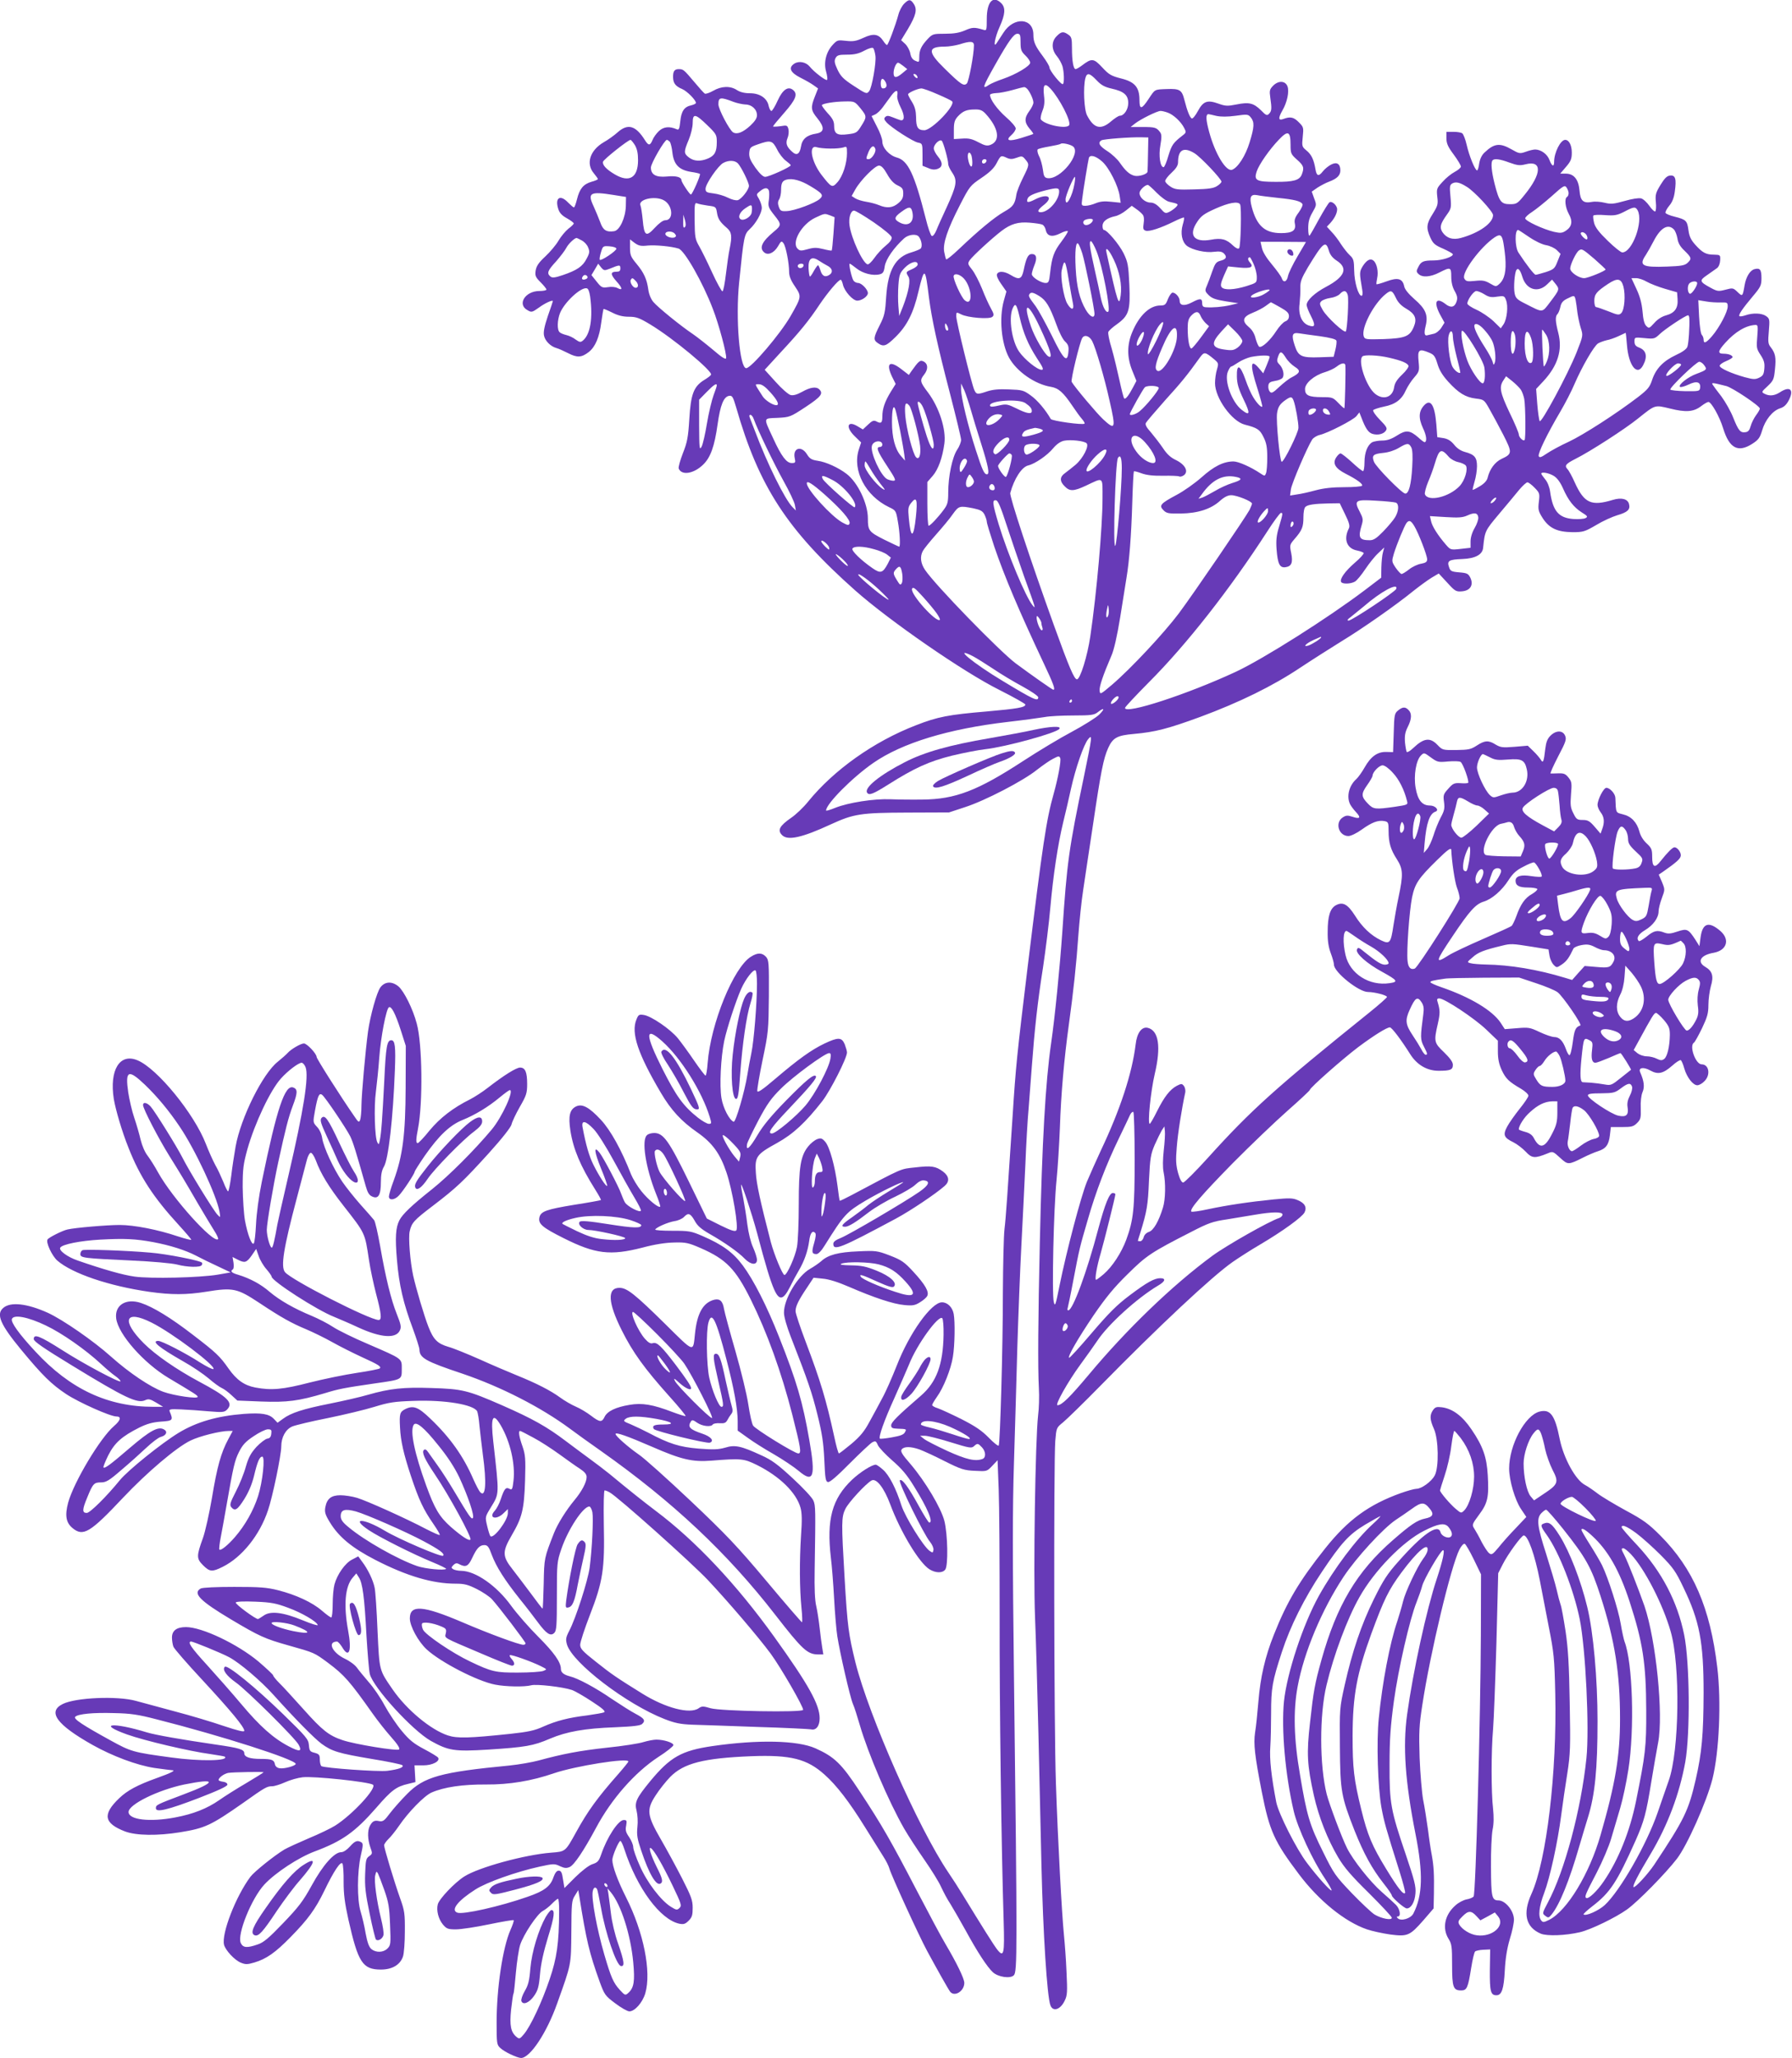 <?xml version="1.0" standalone="no"?>
<!DOCTYPE svg PUBLIC "-//W3C//DTD SVG 20010904//EN"
 "http://www.w3.org/TR/2001/REC-SVG-20010904/DTD/svg10.dtd">
<svg version="1.0" xmlns="http://www.w3.org/2000/svg"
 width="1115pt" height="1280pt" viewBox="0 0 1115 1280"
 preserveAspectRatio="xMidYMid meet">
<g transform="translate(0,1280) scale(0.1,-0.1)"
fill="#673ab7" stroke="none">
<path d="M5625 12776 c-13 -13 -29 -43 -35 -67 -18 -67 -64 -189 -71 -189 -4
0 -14 11 -23 25 -29 44 -61 49 -123 20 -46 -21 -64 -24 -109 -19 -51 6 -55 5
-82 -24 -42 -45 -58 -110 -42 -167 7 -25 10 -48 6 -52 -7 -7 -82 50 -108 83
-23 28 -67 37 -96 18 -38 -25 -25 -55 38 -87 30 -15 67 -36 82 -47 l28 -20
-20 -51 c-27 -68 -25 -85 16 -135 46 -57 44 -86 -8 -95 -58 -9 -87 -34 -94
-80 -8 -48 -27 -59 -55 -33 -35 31 -42 53 -29 85 7 16 9 40 6 55 -7 25 -9 26
-51 19 -25 -3 -45 -4 -45 -1 0 3 32 42 70 85 72 82 85 116 55 141 -31 26 -65
3 -96 -65 -16 -36 -34 -65 -39 -65 -6 0 -13 14 -17 30 -9 49 -55 80 -116 80
-35 0 -62 7 -82 20 -41 27 -97 25 -148 -5 -23 -13 -47 -21 -52 -17 -6 4 -35
36 -65 72 -65 77 -68 80 -97 80 -27 0 -36 -14 -35 -52 1 -36 16 -55 57 -72 30
-13 85 -68 85 -86 0 -5 -13 -11 -29 -15 -43 -9 -62 -36 -68 -99 -5 -48 -9 -56
-22 -50 -46 20 -82 16 -111 -11 -16 -15 -34 -40 -40 -56 -15 -36 -25 -36 -47
-1 -57 91 -106 106 -170 49 -21 -19 -60 -47 -87 -62 -85 -50 -112 -133 -61
-193 14 -17 25 -32 25 -36 0 -3 -18 -11 -41 -17 -50 -15 -73 -44 -89 -109 -7
-28 -15 -50 -19 -50 -4 0 -20 14 -36 30 -50 53 -84 30 -61 -41 8 -24 23 -40
54 -57 23 -13 42 -27 42 -32 0 -4 -15 -19 -34 -33 -18 -15 -46 -48 -61 -74
-15 -26 -52 -70 -82 -98 -41 -38 -55 -59 -60 -87 -5 -33 -1 -42 31 -74 20 -20
36 -40 36 -45 0 -5 -20 -9 -44 -9 -88 0 -140 -83 -74 -119 25 -15 29 -14 70
15 39 29 88 51 88 41 0 -2 -14 -44 -31 -92 -21 -63 -29 -99 -24 -122 6 -33 41
-68 78 -78 12 -3 45 -18 73 -32 56 -29 83 -27 128 8 40 32 65 90 77 182 6 45
13 83 14 85 2 2 26 -8 54 -22 35 -18 66 -26 104 -26 46 0 65 -7 133 -48 140
-84 391 -292 378 -313 -3 -6 -23 -21 -45 -34 -63 -40 -81 -88 -90 -242 -7
-113 -13 -144 -40 -212 -17 -44 -29 -87 -26 -95 18 -45 94 -33 153 25 45 44
70 113 89 250 17 121 38 172 72 177 19 3 24 -6 43 -70 141 -493 318 -765 743
-1142 214 -189 672 -506 895 -617 89 -45 162 -86 162 -91 0 -18 -50 -26 -240
-43 -237 -20 -306 -33 -441 -86 -262 -101 -511 -278 -671 -475 -28 -35 -76
-81 -106 -101 -72 -50 -86 -77 -56 -107 35 -36 125 -16 304 67 142 65 185 72
475 73 l260 1 100 33 c124 40 363 164 447 232 35 27 80 59 101 69 34 18 38 18
44 3 6 -16 -14 -125 -41 -221 -46 -164 -67 -303 -162 -1078 -67 -551 -74 -622
-93 -920 -32 -485 -42 -637 -51 -710 -5 -44 -9 -222 -10 -395 0 -344 -17 -937
-26 -951 -3 -5 -31 17 -62 49 -43 44 -83 71 -167 114 -60 30 -127 61 -147 68
-21 6 -38 16 -38 21 0 5 13 27 29 50 41 56 88 173 100 250 12 71 14 219 5 267
-8 42 -39 72 -73 72 -66 0 -203 -192 -281 -393 -29 -73 -69 -165 -91 -204 -21
-40 -57 -107 -80 -148 -31 -58 -57 -89 -111 -135 -40 -33 -75 -60 -78 -60 -4
0 -17 46 -29 103 -51 234 -86 348 -177 589 -35 92 -64 179 -64 193 0 31 19 69
73 149 l39 59 58 -6 c37 -3 94 -21 161 -50 157 -68 277 -108 346 -114 52 -5
67 -2 97 17 20 12 40 29 45 39 14 25 -12 71 -86 151 -56 61 -74 73 -146 101
-79 30 -86 31 -197 26 -124 -5 -188 -22 -230 -61 -14 -12 -45 -34 -70 -48 -77
-44 -164 -190 -162 -274 0 -24 18 -86 41 -145 111 -284 133 -351 167 -487 29
-116 38 -176 43 -282 5 -117 8 -135 23 -138 12 -2 58 38 135 116 65 65 128
124 140 131 20 10 24 9 35 -17 7 -16 48 -59 90 -96 57 -49 92 -90 134 -159 86
-138 123 -227 96 -227 -5 0 -34 47 -66 105 -63 115 -104 171 -117 158 -11 -11
149 -337 187 -382 14 -17 24 -40 22 -51 -3 -19 -5 -19 -24 -6 -39 28 -151 209
-175 282 -34 107 -77 190 -115 223 -19 17 -39 31 -45 31 -24 0 -97 -46 -147
-93 -125 -119 -160 -247 -132 -487 6 -47 15 -161 20 -253 5 -93 14 -198 20
-235 16 -102 79 -378 97 -420 9 -20 28 -80 43 -132 51 -175 179 -475 276 -644
26 -45 83 -132 126 -194 44 -63 91 -139 104 -169 14 -30 39 -78 58 -106 18
-29 61 -104 96 -167 72 -132 133 -225 168 -257 33 -30 108 -41 130 -19 22 22
22 137 1 1866 -9 731 -9 1041 0 1320 6 201 16 525 21 720 6 195 17 479 25 630
8 151 19 379 25 507 5 128 14 283 20 345 5 62 14 181 20 263 17 229 36 404 70
619 16 108 37 274 45 368 18 204 47 395 80 532 14 56 36 151 49 211 28 126 79
275 107 308 27 32 25 18 -26 -230 -95 -454 -106 -534 -135 -968 -15 -216 -46
-531 -70 -695 -35 -243 -56 -607 -70 -1235 -11 -478 -13 -779 -6 -910 3 -49 1
-126 -5 -170 -17 -150 -30 -972 -19 -1250 6 -143 15 -467 21 -720 6 -253 14
-624 19 -825 10 -424 35 -819 56 -873 16 -42 63 -26 89 30 16 32 17 55 11 178
-3 77 -11 181 -16 230 -13 128 -38 587 -50 945 -12 329 -14 1992 -4 2127 7 82
7 83 48 116 22 18 127 120 231 226 364 371 695 681 825 772 36 25 112 74 170
108 141 83 262 171 277 200 16 33 1 59 -44 77 -30 13 -53 13 -147 4 -151 -15
-291 -36 -409 -61 -54 -12 -101 -18 -104 -15 -14 14 64 104 256 300 113 114
268 262 344 329 75 66 137 124 137 128 0 13 204 193 302 267 98 73 177 122
196 122 12 0 70 -77 126 -166 42 -67 105 -104 177 -104 73 0 89 6 89 37 0 17
-17 41 -55 78 -62 59 -64 67 -39 176 15 67 15 84 -1 137 -6 17 -3 22 11 22 33
-1 215 -121 291 -193 l73 -70 0 -66 c0 -48 7 -80 24 -117 25 -53 43 -71 120
-116 25 -15 46 -34 46 -43 0 -8 -25 -45 -55 -82 -30 -38 -65 -87 -77 -110 -28
-52 -21 -69 39 -98 22 -11 56 -37 76 -58 39 -42 57 -43 136 -11 33 14 34 13
78 -27 49 -45 51 -45 143 1 30 15 71 33 91 39 51 16 69 40 76 100 l6 51 69 0
c60 0 72 3 94 25 22 22 25 32 23 92 -2 42 3 81 11 100 14 32 10 68 -15 125
-12 28 22 33 63 10 48 -27 80 -20 137 30 24 22 49 37 53 34 5 -3 15 -26 22
-52 16 -55 54 -104 81 -104 11 0 31 11 44 25 40 39 29 105 -17 105 -38 0 -79
116 -48 135 6 4 28 44 50 89 33 70 40 93 40 146 0 34 7 86 15 115 19 63 10 95
-34 121 -55 32 -30 74 52 88 82 15 102 82 42 135 -73 63 -112 50 -124 -40 l-7
-54 -25 40 c-44 67 -52 71 -112 51 -41 -14 -58 -15 -80 -7 -46 18 -66 13 -111
-24 -24 -19 -46 -32 -49 -28 -18 17 -3 43 39 68 50 30 84 76 84 117 0 15 9 52
20 81 20 54 20 54 1 101 l-20 46 25 17 c86 60 109 81 112 100 3 21 -21 53 -39
53 -12 0 -43 -31 -85 -84 -38 -49 -54 -41 -54 26 0 44 -4 54 -34 82 -21 19
-39 48 -45 73 -16 59 -51 96 -103 108 -46 12 -43 6 -47 103 -1 26 -34 62 -56
62 -17 0 -54 -72 -55 -106 0 -12 9 -33 20 -47 22 -28 25 -62 9 -104 l-10 -28
-37 43 c-31 36 -43 42 -74 42 -34 0 -40 4 -58 41 -18 35 -20 51 -15 117 6 70
5 80 -15 105 -19 24 -29 28 -64 27 -22 -1 -44 -1 -48 -1 -4 1 17 48 47 106 49
93 53 107 43 130 -15 34 -57 33 -91 -1 -19 -19 -27 -40 -32 -82 -9 -80 -14
-92 -28 -67 -7 11 -27 35 -46 53 l-35 34 -83 -7 c-74 -6 -86 -4 -117 14 -44
28 -68 26 -117 -6 -37 -24 -51 -27 -128 -28 -85 -1 -86 0 -117 32 -46 48 -85
43 -151 -20 -18 -17 -36 -28 -40 -24 -3 4 -8 31 -11 60 -3 41 1 63 17 95 25
49 27 85 5 106 -20 21 -37 20 -65 -3 -22 -18 -24 -27 -27 -139 l-4 -120 -41 1
c-55 2 -97 -27 -136 -96 -17 -30 -40 -62 -52 -73 -46 -41 -62 -110 -38 -157 6
-12 23 -34 37 -49 32 -34 24 -44 -23 -28 -30 10 -40 9 -60 -4 -51 -33 -25
-116 35 -116 15 0 51 17 84 41 63 45 101 59 140 52 24 -5 26 -9 26 -62 0 -73
13 -116 52 -176 38 -60 40 -94 10 -235 -11 -52 -25 -132 -32 -177 -16 -109
-23 -117 -76 -92 -63 30 -118 82 -163 154 -46 72 -76 88 -120 64 -35 -20 -50
-68 -50 -164 -1 -57 5 -95 19 -133 11 -29 20 -61 20 -72 0 -46 154 -170 212
-170 40 0 118 -20 118 -31 0 -4 -49 -48 -109 -96 -583 -469 -734 -604 -1004
-903 -77 -85 -147 -155 -155 -155 -10 0 -21 21 -32 60 -13 49 -15 79 -8 160 6
83 32 245 53 341 2 11 -1 29 -8 39 -13 16 -16 16 -44 2 -43 -23 -78 -67 -124
-159 -21 -43 -42 -78 -45 -78 -15 0 6 203 31 310 40 169 25 270 -43 287 -38 9
-68 -31 -76 -104 -22 -179 -95 -403 -216 -658 -28 -60 -67 -148 -87 -195 -38
-94 -126 -428 -170 -644 -25 -125 -28 -135 -36 -105 -13 48 -1 586 17 759 8
80 17 228 21 330 7 208 26 422 55 633 28 200 48 387 60 563 6 83 19 209 30
280 11 71 37 251 60 399 50 339 66 417 95 482 29 64 55 79 160 88 133 12 211
32 413 106 243 90 450 191 622 306 74 49 189 122 255 163 132 80 342 227 450
315 39 31 90 68 113 82 l44 26 53 -57 c48 -53 55 -57 91 -54 52 4 74 39 53 84
-13 26 -20 30 -69 34 -49 4 -56 8 -64 33 -14 39 0 47 82 50 81 3 125 27 130
68 11 107 11 107 100 213 48 57 104 124 125 150 21 25 44 46 51 46 6 0 27 -15
45 -34 31 -32 32 -36 26 -87 -6 -49 -3 -59 24 -102 41 -63 91 -86 186 -87 65
0 76 3 146 44 41 25 101 52 131 61 65 19 83 35 74 70 -8 32 -47 42 -100 26
-135 -41 -179 -21 -238 109 -16 36 -36 73 -45 82 -20 22 -11 33 50 64 92 46
310 187 389 251 109 87 102 85 199 62 99 -25 147 -21 194 15 18 14 39 26 45
26 18 0 70 -92 92 -165 38 -123 92 -152 180 -96 39 25 48 37 62 83 19 66 65
123 111 138 26 8 41 23 56 52 33 65 6 89 -56 48 -34 -22 -66 -25 -96 -9 -20
10 -19 12 19 47 36 34 40 43 46 104 8 74 3 100 -26 138 -17 21 -18 34 -12 101
6 72 5 77 -17 93 -27 19 -82 21 -128 5 -18 -6 -35 -9 -38 -5 -8 7 20 48 84
124 48 57 53 67 53 112 0 53 -9 65 -43 56 -28 -7 -53 -48 -62 -101 -12 -70
-13 -71 -44 -41 -27 26 -30 26 -75 14 -43 -11 -50 -11 -92 12 -70 38 -72 45
-22 79 24 17 51 36 61 43 11 8 19 27 20 48 2 34 1 35 -38 36 -50 0 -72 12
-117 62 -26 29 -37 51 -42 89 -8 60 -14 67 -85 85 -30 7 -56 18 -58 24 -2 6 8
26 23 44 19 22 30 50 35 89 11 78 4 103 -30 99 -19 -2 -34 -17 -59 -58 -30
-49 -33 -61 -29 -107 3 -29 1 -55 -4 -58 -4 -3 -21 12 -36 34 -16 23 -39 44
-52 47 -14 4 -57 -3 -102 -16 -68 -19 -85 -21 -125 -11 -25 6 -60 9 -79 5 -54
-10 -72 7 -77 71 -6 69 -35 105 -86 105 l-34 0 36 42 c30 35 36 49 36 89 0 45
-17 79 -41 79 -29 0 -69 -79 -69 -137 0 -34 -14 -28 -29 12 -13 36 -53 65 -89
65 -11 0 -37 -6 -58 -14 -37 -13 -42 -12 -89 15 -72 41 -107 38 -167 -19 -18
-16 -29 -40 -34 -68 -3 -24 -9 -44 -13 -44 -13 0 -50 92 -65 159 -8 35 -21 68
-28 72 -7 5 -32 9 -55 9 l-43 0 0 -40 c0 -32 9 -53 45 -101 25 -34 45 -67 45
-75 0 -7 -17 -22 -38 -33 -21 -11 -55 -38 -76 -62 -37 -40 -38 -44 -33 -93 6
-46 3 -56 -28 -106 -40 -62 -42 -88 -15 -148 17 -37 28 -47 80 -69 33 -15 60
-30 60 -35 0 -16 -68 -38 -119 -38 -64 0 -79 -6 -96 -41 -13 -24 -13 -30 1
-43 23 -23 74 -20 130 9 69 35 74 34 74 -26 0 -34 7 -64 21 -89 17 -30 19 -44
12 -66 -12 -36 -36 -41 -69 -15 -58 45 -75 14 -35 -63 l29 -53 -20 -32 c-11
-17 -32 -34 -47 -37 -14 -3 -31 -7 -38 -9 -20 -7 -24 12 -12 59 16 66 0 105
-71 166 -37 33 -60 61 -63 80 -10 47 -39 56 -109 30 -33 -12 -61 -20 -63 -18
-2 2 0 19 4 38 9 40 -2 92 -23 109 -19 16 -42 4 -67 -35 -21 -35 -21 -41 -3
-146 4 -23 2 -38 -4 -38 -20 0 -45 85 -46 157 -1 63 -4 74 -27 95 -15 14 -39
45 -55 69 -15 24 -41 59 -58 76 l-30 33 21 22 c27 30 43 62 43 86 0 24 -32 53
-47 44 -7 -4 -35 -50 -64 -102 -28 -52 -55 -99 -60 -105 -5 -5 -9 12 -9 45 0
40 7 65 26 98 26 45 27 47 11 88 l-15 42 36 25 c20 13 53 30 72 37 50 19 70
39 70 70 0 41 -22 55 -58 36 -17 -9 -39 -27 -50 -41 -27 -35 -40 -31 -47 13
-10 59 -25 91 -56 116 -28 23 -29 27 -23 85 6 57 5 61 -24 90 -32 33 -54 37
-96 21 -32 -12 -34 4 -7 52 30 51 44 118 32 151 -14 36 -58 37 -91 2 -20 -21
-22 -30 -16 -72 10 -69 9 -84 -8 -101 -12 -13 -19 -10 -50 22 -46 45 -74 52
-153 36 -55 -11 -69 -10 -111 5 -69 25 -95 16 -128 -45 -15 -28 -32 -49 -38
-47 -12 4 -29 47 -46 114 -16 64 -29 72 -110 69 -79 -3 -72 0 -114 -63 -43
-65 -56 -66 -56 -5 0 79 -29 113 -115 134 -62 16 -75 24 -117 69 -52 56 -65
58 -124 13 -17 -13 -36 -24 -41 -24 -14 0 -23 49 -23 131 0 59 -3 70 -22 83
-31 22 -45 20 -73 -9 -34 -33 -33 -84 1 -124 14 -17 29 -45 35 -63 10 -37 12
-102 3 -111 -9 -9 -84 84 -84 103 0 9 -19 40 -41 70 -48 64 -59 89 -59 134 0
105 -121 114 -186 13 -16 -24 -34 -53 -41 -63 -26 -41 -13 33 17 99 35 78 38
119 10 147 -51 51 -90 9 -90 -98 0 -72 -1 -74 -22 -67 -54 16 -68 16 -113 -4
-35 -15 -68 -21 -124 -21 -74 0 -78 -1 -108 -32 -41 -44 -53 -70 -53 -112 0
-34 -1 -35 -25 -24 -17 7 -27 22 -31 46 -4 20 -18 46 -32 59 l-25 23 42 69
c51 86 59 122 37 156 -20 31 -31 31 -61 1z m725 -239 c0 -46 4 -57 30 -82 17
-16 30 -36 30 -45 0 -20 -86 -72 -170 -101 -36 -12 -74 -29 -85 -36 -47 -32
-43 -18 38 126 84 148 115 191 137 191 17 0 20 -7 20 -53z m-290 -19 c0 -57
-32 -224 -44 -237 -19 -19 -37 -7 -138 92 -107 104 -107 137 0 137 26 0 67 7
92 14 68 22 90 20 90 -6z m-613 -65 c6 -42 -22 -200 -39 -220 -15 -19 -18 -18
-99 35 -61 40 -78 57 -98 99 -19 41 -21 54 -12 72 10 18 21 21 72 21 45 0 72
6 107 25 26 14 50 21 55 16 5 -5 11 -26 14 -48z m173 -63 l25 -20 -30 -25
c-38 -32 -55 -32 -55 1 0 27 16 64 28 64 4 0 18 -9 32 -20z m85 -61 c11 -17
-1 -21 -15 -4 -8 9 -8 15 -2 15 6 0 14 -5 17 -11z m1118 -28 c29 -31 50 -42
93 -52 77 -17 104 -40 104 -90 0 -40 -26 -79 -53 -79 -7 0 -32 -16 -54 -35
-64 -55 -107 -44 -149 37 -19 35 -25 175 -11 231 10 37 26 34 70 -12z m-1313
-11 c12 -23 6 -40 -16 -40 -9 0 -14 11 -14 30 0 35 14 39 30 10z m1027 -42
c56 -62 126 -197 116 -225 -10 -29 -155 0 -177 35 -3 6 1 29 10 52 12 29 15
56 10 94 -8 71 4 84 41 44z m-151 4 c16 -10 44 -68 44 -90 0 -10 -11 -33 -25
-52 -32 -43 -32 -71 1 -110 15 -17 25 -32 23 -33 -2 -2 -35 -13 -74 -25 -78
-24 -102 -17 -61 19 14 12 26 31 26 40 0 10 -27 42 -61 71 -54 48 -99 109 -99
138 0 5 17 10 38 11 20 0 66 9 102 19 80 22 73 21 86 12z m-553 -38 c45 -19
86 -39 91 -44 24 -24 -126 -180 -173 -180 -40 0 -51 18 -51 80 -1 41 -7 65
-25 95 -14 22 -25 44 -25 48 0 10 59 36 83 37 10 0 55 -16 100 -36z m-250 -7
c-3 -14 6 -46 21 -75 27 -53 25 -87 -3 -79 -9 3 -31 11 -48 18 -25 10 -35 11
-45 1 -9 -9 -7 -16 8 -33 30 -33 165 -120 196 -126 27 -5 28 -7 28 -75 l0 -69
35 -14 c24 -11 41 -12 60 -5 32 12 32 40 0 78 -14 17 -25 39 -25 49 0 25 37
60 50 47 10 -10 40 -118 40 -145 0 -9 11 -33 25 -53 33 -49 28 -78 -35 -216
-27 -58 -56 -122 -64 -143 -9 -22 -21 -37 -28 -35 -7 3 -24 51 -38 109 -70
276 -110 360 -179 379 -48 13 -91 60 -91 100 0 16 -15 58 -34 93 l-33 65 22
10 c13 6 34 26 47 44 13 18 37 50 52 71 29 40 46 42 39 4z m-1018 -41 c22 -8
55 -15 73 -16 39 0 72 -30 72 -67 0 -18 -13 -38 -42 -65 -46 -42 -82 -56 -107
-41 -23 15 -91 144 -91 174 0 45 12 47 95 15z m790 -41 c39 -49 40 -52 1 -113
-23 -37 -30 -41 -81 -47 -67 -9 -85 3 -85 53 0 27 -9 45 -41 79 -22 25 -38 47
-35 50 10 10 78 21 142 22 61 1 62 1 99 -44z m777 -32 c82 -89 95 -169 31
-194 -21 -8 -35 -5 -75 16 -39 21 -61 26 -101 23 l-52 -3 0 57 c0 46 5 62 25
84 31 33 54 43 106 43 32 1 46 -5 66 -26z m1135 6 c35 -13 80 -55 100 -93 15
-28 14 -31 -8 -48 -59 -46 -68 -58 -89 -126 -11 -40 -25 -72 -30 -72 -21 0
-32 71 -20 136 9 52 8 69 -2 82 -22 29 -31 32 -108 32 l-75 0 25 20 c35 28
140 80 161 80 10 0 30 -5 46 -11z m302 -20 c30 -6 68 -6 120 1 72 10 77 10 94
-11 23 -29 22 -58 -8 -155 -25 -83 -73 -157 -109 -170 -37 -13 -105 98 -142
234 -21 76 -23 112 -5 112 3 0 26 -5 50 -11z m-3169 -57 c57 -55 60 -61 60
-106 0 -60 -13 -84 -55 -102 -48 -20 -88 -17 -119 7 -32 25 -32 35 -1 109 14
34 25 79 25 105 0 61 16 59 90 -13z m3630 -122 c0 -54 2 -59 40 -93 42 -37 46
-50 30 -92 -14 -36 -51 -47 -164 -46 -119 0 -135 9 -117 64 15 45 81 139 139
199 56 59 72 52 72 -32z m-887 -55 c-1 -55 -2 -105 -3 -112 0 -16 -54 -33 -82
-26 -30 8 -54 29 -89 79 -15 23 -51 56 -79 74 -50 32 -61 52 -37 67 12 8 181
21 252 19 l40 -1 -2 -100z m-3193 53 c14 -24 20 -51 20 -94 0 -109 -54 -142
-144 -89 -53 31 -79 59 -74 79 3 14 155 135 171 136 4 0 16 -15 27 -32z m218
20 c5 -7 13 -38 16 -69 9 -73 41 -106 115 -118 28 -4 54 -10 56 -13 6 -6 -47
-127 -56 -128 -8 0 -59 77 -59 89 0 20 -35 29 -92 23 -67 -6 -98 12 -98 56 0
26 85 172 99 172 5 0 13 -6 19 -12z m667 -47 c13 -27 38 -59 55 -71 16 -12 30
-24 30 -28 -1 -11 -136 -72 -159 -72 -13 0 -34 20 -61 57 -32 46 -40 65 -38
93 3 32 7 36 53 52 80 28 91 25 120 -31z m1842 18 c52 -44 -80 -208 -159 -197
-19 3 -24 11 -29 53 -4 28 -14 66 -24 84 -9 18 -13 37 -8 42 4 4 37 12 72 18
35 6 66 13 70 16 8 9 61 -3 78 -16z m-1512 -13 c33 -1 70 3 83 7 21 8 22 6 22
-36 0 -62 -26 -143 -59 -180 -33 -37 -37 -35 -100 46 -64 84 -82 190 -28 171
12 -4 49 -8 82 -8z m281 -1 c8 -19 -22 -65 -41 -65 -18 0 -18 2 -1 45 16 37
33 45 42 20z m1986 -28 c38 -23 168 -160 168 -177 0 -5 -12 -18 -27 -27 -21
-14 -53 -19 -143 -21 -102 -3 -119 -1 -147 17 -18 12 -33 27 -33 35 0 9 18 32
40 52 28 26 40 45 40 65 0 78 35 97 102 56z m-1388 -13 c3 -9 6 -30 6 -47 0
-41 -19 -23 -27 26 -6 37 9 52 21 21z m221 -16 c20 -9 34 -9 61 1 32 12 36 11
54 -11 26 -31 25 -33 -15 -114 -19 -38 -38 -85 -41 -104 -9 -61 -21 -76 -78
-108 -59 -34 -155 -113 -278 -230 -42 -40 -78 -69 -81 -65 -3 5 -8 25 -12 46
-10 51 20 141 98 292 60 117 64 121 133 168 52 35 78 60 95 92 26 50 27 50 64
33z m593 -23 c43 -38 101 -153 109 -216 l6 -40 -59 6 c-43 5 -69 2 -96 -9 -21
-9 -49 -16 -64 -16 -24 0 -26 2 -21 38 6 56 38 245 42 260 8 22 44 12 83 -23z
m-720 3 c-6 -18 -28 -21 -28 -4 0 9 7 16 16 16 9 0 14 -5 12 -12z m3253 -9
c50 -18 65 -20 101 -11 105 27 102 -58 -6 -190 -44 -55 -50 -58 -91 -58 -55 0
-67 16 -95 125 -20 79 -25 136 -13 148 11 12 45 8 104 -14z m-4799 -6 c22 -25
68 -119 68 -139 0 -23 -45 -81 -69 -89 -12 -3 -37 3 -61 15 -23 12 -64 24 -91
27 -43 5 -49 9 -49 29 0 30 79 145 111 161 34 18 73 16 91 -4z m928 -66 c20
-36 41 -59 65 -70 30 -14 35 -22 35 -51 0 -26 -7 -40 -31 -60 -34 -29 -70 -33
-120 -12 -19 8 -54 17 -79 21 -25 4 -55 13 -68 21 l-23 15 23 41 c33 58 122
148 147 148 15 0 30 -16 51 -53z m1166 -57 c-13 -81 -56 -157 -56 -99 0 22 49
139 58 139 2 0 2 -18 -2 -40z m-1645 -17 c77 -46 85 -57 60 -80 -28 -26 -157
-74 -205 -76 -35 -2 -41 1 -50 26 -7 20 -7 33 2 47 7 11 12 37 12 57 0 45 8
59 35 66 36 9 88 -5 146 -40z m4084 -4 c48 -28 165 -155 165 -177 0 -50 -87
-111 -200 -142 -51 -14 -90 -1 -115 36 -19 30 -13 52 27 108 28 39 29 44 23
112 -6 64 -5 73 11 83 22 12 46 7 89 -20z m-1928 -38 c27 -27 62 -53 78 -56
57 -13 59 -14 44 -31 -7 -8 -25 -22 -40 -30 -27 -14 -30 -13 -60 21 -22 24
-41 35 -61 35 -32 0 -68 31 -68 59 0 18 34 51 52 51 4 0 29 -22 55 -49z m2563
-2 c0 -10 -4 -21 -10 -24 -17 -10 -11 -65 11 -105 26 -46 20 -80 -18 -105 -23
-15 -33 -16 -74 -7 -67 16 -179 68 -179 84 0 7 19 25 43 40 23 15 78 59 122
98 72 65 81 70 92 54 7 -10 13 -26 13 -35z m-4976 16 c3 -9 3 -35 0 -59 -6
-40 -3 -48 35 -96 44 -55 44 -61 -3 -100 -75 -62 -94 -102 -61 -130 24 -20 61
-3 85 37 20 35 23 36 35 20 15 -20 35 -124 35 -179 0 -25 11 -53 36 -89 42
-63 42 -64 -27 -185 -63 -110 -245 -324 -276 -324 -41 0 -67 307 -44 533 29
287 31 299 66 332 39 36 75 100 75 133 0 13 -8 37 -17 54 -18 29 -18 30 6 49
28 23 47 24 55 4z m1806 -6 c0 -54 -66 -129 -114 -129 -26 0 -19 16 21 47 61
49 19 72 -58 32 -43 -22 -55 -20 -45 6 6 17 38 32 111 51 73 18 85 17 85 -7z
m-2770 -22 l75 -12 -1 -57 c-2 -72 -38 -151 -73 -156 -48 -7 -69 6 -86 55 -10
27 -29 72 -42 101 -39 83 -22 93 127 69z m4133 -18 c101 -10 140 -20 151 -38
4 -6 -7 -29 -23 -52 -24 -32 -29 -47 -24 -71 8 -42 -16 -58 -86 -58 -100 0
-151 45 -182 161 -17 63 -8 83 34 75 17 -4 76 -11 130 -17z m-3824 -14 c57
-29 65 -125 10 -125 -14 0 -39 -19 -65 -47 -54 -59 -66 -51 -75 50 -4 39 -10
80 -14 89 -16 38 89 62 144 33z m276 -34 c48 -6 50 -7 56 -43 6 -40 19 -59 62
-96 30 -26 33 -51 17 -129 -6 -27 -16 -97 -23 -156 -7 -59 -16 -108 -22 -109
-5 0 -35 53 -65 119 -30 66 -67 140 -81 164 -23 40 -26 54 -27 157 -1 104 0
113 16 107 9 -4 39 -10 67 -14z m3311 8 c10 -16 4 -263 -6 -273 -6 -6 -20 0
-37 16 -42 41 -74 49 -138 37 -106 -19 -142 28 -86 111 25 38 44 51 113 82 83
37 141 48 154 27z m-3040 -55 c-7 -25 -49 -49 -67 -38 -20 12 -7 45 29 69 31
21 38 23 40 9 2 -8 1 -27 -2 -40z m2434 -9 c8 -10 10 -29 6 -54 -5 -33 -3 -41
13 -46 22 -7 94 17 175 57 32 16 60 27 63 25 2 -3 -1 -23 -8 -45 -15 -53 -5
-106 26 -131 34 -26 118 -45 170 -37 33 4 48 1 60 -10 22 -22 15 -37 -22 -46
-26 -7 -33 -17 -50 -65 -11 -32 -26 -73 -34 -91 -13 -30 -12 -34 12 -58 20
-20 44 -28 105 -38 l79 -12 -50 -12 c-49 -11 -107 -16 -152 -13 -17 1 -23 7
-23 26 0 31 -13 31 -66 3 -45 -23 -74 -19 -74 11 0 22 -25 51 -44 51 -7 0 -20
-18 -29 -40 -13 -35 -19 -40 -47 -40 -67 0 -133 -63 -176 -168 -32 -78 -32
-155 1 -237 l26 -64 -20 -38 c-27 -52 -48 -79 -56 -71 -4 3 -17 55 -30 115
-13 59 -34 148 -48 196 -15 48 -24 94 -21 102 3 8 27 30 53 48 75 54 85 85 78
246 -6 123 -9 140 -36 196 -28 56 -103 145 -123 145 -4 0 -8 11 -8 25 0 28 28
49 77 60 18 3 48 19 69 36 l36 29 28 -20 c15 -10 33 -26 40 -35z m-1434 20
c16 -64 -21 -98 -76 -70 -39 20 -38 34 8 67 46 34 60 35 68 3z m4514 6 c36
-69 -34 -261 -96 -261 -9 0 -49 32 -90 72 -53 51 -77 82 -85 110 -5 21 -8 42
-5 47 3 5 36 6 74 3 59 -4 74 -1 118 21 60 32 70 33 84 8z m-4753 -74 c66 -46
109 -82 111 -93 2 -13 -11 -31 -37 -52 -22 -18 -54 -52 -71 -77 -17 -24 -36
-42 -43 -39 -31 12 -99 160 -111 241 -7 48 7 93 28 93 9 0 64 -33 123 -73z
m-271 43 l27 -11 -7 -102 c-4 -56 -9 -103 -11 -105 -2 -2 -26 2 -53 9 -41 10
-58 10 -97 -1 -40 -11 -48 -11 -62 3 -40 39 25 153 110 193 60 28 57 27 93 14z
m-905 -73 c-8 -8 -11 2 -10 34 l1 44 10 -34 c6 -23 6 -37 -1 -44z m2539 45 c0
-14 -23 -32 -42 -32 -20 0 -25 26 -5 33 20 8 47 8 47 -1z m-315 -29 c9 -3 19
-19 22 -34 8 -39 40 -46 91 -20 23 12 43 17 46 13 2 -4 -16 -33 -40 -65 -47
-62 -59 -96 -70 -194 -6 -55 -9 -63 -28 -63 -29 0 -86 36 -86 55 0 8 7 33 16
55 19 46 13 70 -16 70 -23 0 -35 -24 -51 -102 -12 -55 -28 -61 -81 -28 -40 24
-76 26 -85 4 -3 -9 7 -34 27 -61 l32 -46 -16 -57 c-30 -107 -16 -265 32 -354
47 -86 161 -166 261 -182 47 -8 76 -33 134 -119 22 -33 49 -70 60 -82 11 -13
18 -25 15 -28 -10 -10 -203 17 -210 29 -32 56 -83 117 -124 146 -45 33 -54 35
-136 38 -62 3 -101 -1 -135 -12 -62 -21 -68 -20 -81 9 -17 38 -112 425 -112
457 0 28 0 28 30 13 40 -21 175 -32 194 -16 12 10 11 18 -9 54 -13 23 -38 78
-55 122 -18 44 -45 97 -61 117 -28 35 -29 39 -15 60 17 25 139 137 198 182 58
44 104 57 175 51 35 -3 70 -8 78 -12z m3929 -29 c9 -8 19 -34 23 -56 4 -29 17
-52 45 -78 44 -43 45 -50 17 -76 -17 -15 -40 -19 -125 -22 -157 -6 -179 6
-133 73 11 17 33 56 49 87 42 81 88 108 124 72z m-900 -48 c38 -26 82 -47 107
-51 23 -4 53 -18 66 -31 l23 -23 -19 -47 c-17 -44 -22 -49 -72 -66 -30 -9 -58
-17 -64 -17 -9 0 -58 63 -107 138 -22 33 -24 141 -2 141 2 0 33 -20 68 -44z
m-5315 20 c9 -10 9 -16 1 -21 -17 -11 -60 4 -60 20 0 19 44 20 59 1z m5675
-13 c4 -9 4 -18 1 -21 -7 -8 -45 29 -39 39 7 12 31 0 38 -18z m-4157 -5 c18
-23 24 -65 10 -75 -6 -5 -31 -15 -54 -22 -101 -28 -148 -110 -159 -276 -6 -97
-10 -118 -40 -177 -40 -79 -41 -92 -12 -112 36 -25 52 -19 109 37 73 71 113
151 144 285 37 154 42 151 65 -38 17 -133 54 -303 130 -594 38 -147 70 -279
70 -292 0 -13 -11 -42 -25 -62 -30 -46 -55 -165 -55 -264 0 -61 -4 -76 -27
-107 -35 -48 -85 -101 -95 -101 -4 0 -8 61 -8 136 l0 136 34 39 c34 40 60 112
72 200 12 87 -32 225 -102 318 -50 66 -52 76 -24 111 26 33 25 66 -2 81 -23
12 -31 5 -78 -61 l-15 -22 -48 37 c-73 56 -96 35 -56 -49 l22 -44 -30 -48
c-38 -62 -53 -107 -53 -155 0 -40 -8 -46 -39 -29 -15 7 -25 3 -50 -21 l-32
-30 -32 19 c-65 40 -78 -4 -18 -62 l39 -38 -15 -46 c-40 -130 43 -286 188
-356 43 -20 44 -23 55 -86 13 -69 17 -160 9 -160 -3 0 -45 20 -94 44 -95 48
-101 56 -101 132 0 92 -63 224 -133 277 -51 39 -128 74 -179 81 -39 6 -50 13
-68 42 -35 55 -89 37 -75 -26 6 -27 4 -30 -19 -30 -32 0 -64 42 -114 151 -63
136 -65 126 25 130 77 4 80 5 176 68 95 63 111 83 85 109 -19 19 -56 14 -107
-15 -33 -18 -55 -24 -72 -20 -14 4 -56 40 -93 82 l-68 75 99 108 c122 131 177
199 244 300 51 75 116 152 130 152 4 0 10 -14 14 -31 9 -40 61 -99 89 -99 28
0 66 27 66 47 0 22 -39 63 -61 63 -9 0 -22 6 -28 14 -11 14 -32 106 -24 106 3
0 22 -13 43 -30 39 -31 102 -47 144 -36 20 5 26 14 31 50 7 44 57 116 121 174
27 24 76 29 91 10z m3634 -22 c4 -15 11 -63 15 -106 7 -86 -4 -136 -37 -166
-20 -18 -22 -18 -58 3 -31 18 -48 21 -93 16 -49 -5 -57 -3 -67 15 -19 35 100
196 189 256 31 20 42 17 51 -18z m-5732 -1 c16 -8 34 -27 40 -43 11 -26 10
-36 -9 -71 -24 -48 -60 -72 -148 -102 -50 -17 -66 -18 -77 -9 -24 20 -18 37
35 94 27 31 56 69 64 85 13 25 51 61 64 61 2 0 16 -7 31 -15z m413 -32 c47 4
145 -5 190 -19 37 -11 150 -209 213 -374 37 -94 88 -284 83 -308 -2 -10 -27 5
-80 51 -43 36 -99 80 -125 98 -78 52 -220 168 -247 200 -15 17 -28 48 -32 77
-9 66 -28 107 -74 162 -35 42 -40 54 -40 99 l0 52 29 -22 c25 -18 39 -21 83
-16z m2791 -36 c36 -90 88 -359 73 -375 -13 -12 -35 28 -47 87 -6 31 -22 106
-36 166 -33 147 -38 185 -25 185 5 0 21 -28 35 -63z m1250 -32 c-29 -49 -56
-105 -59 -122 -7 -37 -29 -44 -39 -13 -4 12 -31 49 -60 84 -34 40 -58 79 -63
103 l-9 39 141 0 142 -1 -53 -90z m-1339 19 c17 -54 76 -343 76 -376 0 -32
-28 -19 -54 25 -38 65 -57 142 -63 258 -6 106 1 170 16 153 5 -5 16 -32 25
-60z m1534 18 c8 -27 23 -46 49 -63 73 -47 51 -101 -66 -163 -70 -37 -121 -84
-121 -113 0 -9 12 -40 27 -69 30 -59 26 -72 -15 -58 -42 15 -65 67 -56 134 3
30 6 76 5 101 -1 38 7 58 46 125 96 158 112 171 131 106z m-4433 11 c0 -14
-94 -77 -103 -69 -3 3 0 24 7 46 12 40 13 41 54 38 25 -2 42 -8 42 -15z m3095
-68 c36 -75 52 -158 43 -222 -10 -76 -18 -53 -88 265 -10 44 15 21 45 -43z
m2990 5 c38 -34 70 -63 70 -66 0 -9 -110 -54 -133 -54 -34 0 -87 37 -87 60 0
24 37 101 54 112 18 13 23 10 96 -52z m-4773 -42 c31 -15 38 -40 16 -56 -27
-19 -47 -11 -58 26 -5 17 -12 32 -15 32 -4 0 -15 -16 -26 -35 -10 -19 -21 -35
-24 -35 -4 0 -7 22 -9 49 -3 63 19 80 64 50 17 -11 40 -25 52 -31z m2653 10
c11 -24 20 -60 20 -80 0 -37 0 -37 -66 -58 -76 -23 -137 -26 -153 -6 -8 10 -5
27 14 71 l26 58 69 -7 c75 -7 93 3 66 33 -14 15 -13 31 1 31 2 0 13 -19 23
-42z m-2090 -3 c0 -8 -16 -21 -35 -29 -39 -17 -40 -18 -23 -46 15 -23 2 -93
-33 -185 l-24 -60 -5 60 c-3 33 -3 92 0 132 5 65 9 76 40 108 35 36 80 48 80
20z m941 -103 c10 -59 21 -122 25 -139 9 -43 -10 -44 -35 -2 -22 35 -44 167
-35 207 17 78 23 69 45 -66z m-2859 76 c63 26 68 26 68 3 0 -16 -6 -21 -24
-21 -39 0 -39 -16 0 -60 38 -42 40 -60 5 -41 -11 6 -37 9 -58 5 -36 -5 -41 -3
-71 35 l-32 40 21 35 21 36 18 -23 c17 -20 21 -21 52 -9z m1208 23 c0 -14 -18
-23 -30 -16 -6 4 -8 11 -5 16 8 12 35 12 35 0z m4472 -72 c24 -81 97 -103 154
-48 l31 30 22 -27 c26 -33 25 -35 -34 -113 -52 -68 -42 -67 -152 -11 -55 27
-63 36 -69 67 -7 36 0 126 11 143 10 17 24 2 37 -41z m-3474 -12 c51 -57 56
-177 5 -135 -22 18 -76 137 -69 153 7 18 40 8 64 -18z m-2343 13 c3 -6 -1 -13
-10 -16 -19 -8 -30 0 -20 15 8 14 22 14 30 1z m299 -26 c20 -19 21 -44 1 -44
-17 0 -39 36 -30 50 8 13 11 13 29 -6z m6292 -6 c21 -12 72 -32 113 -44 l76
-22 3 -42 c4 -56 -17 -86 -70 -101 -27 -7 -55 -25 -75 -48 -31 -34 -33 -35
-50 -18 -12 12 -19 40 -23 90 -5 52 -16 93 -38 140 l-31 67 29 0 c16 0 46 -10
66 -22z m-145 -30 c14 -54 7 -144 -13 -165 -14 -14 -22 -13 -81 11 -36 14 -70
26 -76 26 -6 0 -11 17 -11 38 0 42 13 58 85 106 59 39 82 35 96 -16z m459 21
c0 -19 -34 -69 -45 -66 -15 5 -18 46 -5 63 14 16 50 19 50 3z m-6888 -84 c18
-135 1 -235 -45 -273 -14 -12 -21 -11 -45 6 -15 12 -41 24 -58 28 -16 4 -35
11 -41 17 -18 13 -16 77 2 121 28 67 128 160 165 153 10 -1 17 -19 22 -52z
m4228 41 c0 -2 -15 -14 -34 -25 -35 -22 -99 -30 -79 -10 19 19 113 48 113 35z
m486 -32 c7 -28 -3 -211 -12 -225 -8 -14 -119 89 -144 133 -20 35 -21 42 -8
55 9 8 34 17 56 20 23 3 49 14 58 24 24 26 42 24 50 -7z m299 -16 c14 -30 34
-50 65 -68 55 -32 68 -62 47 -112 -25 -61 -54 -72 -188 -77 -112 -3 -117 -2
-124 18 -16 52 63 204 138 263 32 26 40 22 62 -24z m552 21 c27 -17 43 -20 78
-14 43 6 46 5 56 -22 14 -37 6 -115 -15 -149 l-18 -26 -46 45 c-26 24 -73 56
-104 70 -32 14 -58 32 -58 39 0 23 39 78 56 78 9 0 32 -9 51 -21z m-2771 -10
c42 -26 65 -63 105 -172 17 -49 42 -99 56 -111 19 -18 24 -31 21 -62 -6 -75
-29 -54 -103 98 -39 78 -84 160 -100 182 -43 57 -47 65 -40 76 9 15 24 12 61
-11z m3338 -26 c3 -16 8 -50 11 -78 4 -27 13 -71 21 -96 15 -46 14 -48 -26
-150 -55 -138 -221 -446 -230 -428 -4 8 -11 56 -15 107 l-7 93 45 48 c90 97
120 194 93 300 -19 74 -20 103 -5 118 6 6 14 26 18 45 5 24 15 37 41 50 46 23
47 23 54 -9z m904 -14 c39 1 42 -1 42 -25 0 -33 -51 -130 -97 -184 -38 -44
-53 -50 -53 -22 0 10 -5 23 -11 29 -7 7 -14 57 -17 114 l-5 102 49 -8 c27 -5
68 -7 92 -6z m-2743 -30 c43 -24 55 -36 55 -55 0 -16 -8 -27 -23 -33 -13 -5
-38 -32 -56 -60 -36 -56 -87 -104 -105 -98 -6 2 -16 25 -23 50 -7 31 -22 56
-43 73 -45 38 -38 64 25 89 28 11 64 30 80 42 17 12 31 23 33 23 1 0 27 -14
57 -31z m-1621 -60 c23 -101 53 -171 106 -254 41 -62 46 -75 31 -75 -27 0
-106 64 -140 113 -45 65 -66 206 -41 267 17 40 25 30 44 -51z m126 -64 c67
-143 84 -201 52 -181 -24 15 -85 120 -107 185 -54 158 -19 155 55 -4z m1000
71 c5 -13 19 -33 31 -45 l22 -20 -49 -67 c-27 -37 -54 -69 -60 -71 -13 -4 -24
51 -24 126 0 42 5 60 22 78 28 29 46 29 58 -1z m3041 -13 c3 -49 -4 -160 -12
-180 -5 -14 -31 -33 -71 -51 -79 -37 -125 -85 -148 -154 -15 -46 -27 -60 -86
-106 -137 -105 -341 -236 -432 -279 -51 -23 -113 -57 -138 -74 -35 -24 -45
-27 -50 -16 -6 17 52 137 134 276 30 51 70 128 88 171 48 111 122 238 147 254
12 7 37 16 54 20 18 3 52 15 75 26 23 11 43 20 43 20 1 0 5 -34 8 -75 10 -130
64 -198 101 -126 29 55 19 93 -27 110 -20 8 -27 17 -27 37 0 27 0 27 63 21 60
-6 63 -4 95 26 30 29 157 114 175 116 4 1 7 -7 8 -16z m-3316 -141 c-26 -53
-50 -91 -52 -85 -9 24 41 147 75 186 33 38 23 -6 -23 -101z m-1295 70 c0 -7
-4 -10 -10 -7 -5 3 -10 16 -10 28 0 18 2 19 10 7 5 -8 10 -21 10 -28z m3344
-13 c15 -17 33 -43 40 -58 17 -33 26 -110 17 -136 -7 -18 -8 -17 -14 6 -4 14
-25 54 -48 89 -49 76 -72 127 -64 140 9 14 38 -3 69 -41z m-1514 -60 c0 -10
-12 -27 -27 -39 -24 -18 -36 -21 -78 -15 -88 11 -94 38 -25 114 l41 44 44 -43
c25 -24 45 -52 45 -61z m3204 28 c-6 -68 -5 -76 20 -114 21 -32 27 -50 24 -84
-3 -37 -8 -46 -32 -58 -25 -12 -37 -11 -90 3 -85 24 -156 56 -156 71 0 7 18
20 40 29 22 9 40 20 40 25 0 11 -25 21 -55 21 -39 0 -37 16 10 68 62 69 128
108 187 111 16 1 17 -7 12 -72z m-3611 0 c-2 -82 -89 -233 -122 -213 -19 12
-12 46 30 144 55 130 96 160 92 69z m1913 -193 c7 -51 2 -99 -11 -98 -18 1
-73 82 -95 141 -25 67 -44 169 -34 185 11 17 133 -181 140 -228z m384 204 c24
-40 26 -114 5 -165 -8 -20 -17 -34 -19 -32 -5 6 -15 229 -10 229 2 0 13 -15
24 -32z m-2515 -33 c-19 -39 -40 -48 -30 -12 11 34 38 73 42 60 3 -7 -3 -28
-12 -48z m1935 21 c0 -19 11 -76 24 -127 14 -52 23 -95 22 -97 -8 -7 -34 12
-48 36 -18 31 -34 158 -24 196 9 37 26 32 26 -8z m384 18 c8 -20 8 -72 0 -101
-12 -45 -24 -22 -24 47 0 66 10 90 24 54z m102 -25 c16 -43 18 -146 3 -155
-27 -16 -48 60 -41 154 4 51 20 51 38 1z m-1314 10 c63 -9 99 -18 103 -27 3
-7 0 -33 -6 -57 l-11 -44 -87 -3 c-112 -4 -133 5 -155 73 -22 66 -16 83 27 76
17 -3 76 -11 129 -18z m-1416 -31 c22 -42 77 -230 108 -371 40 -175 36 -185
-40 -115 -38 35 -177 200 -196 233 -7 11 51 250 66 273 14 23 45 13 62 -20z
m2098 -72 c29 -12 36 -23 50 -69 12 -40 31 -71 67 -111 64 -70 107 -97 172
-105 50 -6 52 -7 85 -66 19 -33 57 -104 85 -158 57 -112 57 -120 -10 -151 -42
-20 -74 -64 -87 -118 -4 -17 -21 -36 -48 -52 -23 -14 -43 -24 -45 -23 -1 2 4
25 12 52 8 26 15 69 15 95 0 55 -15 73 -75 89 -26 7 -50 23 -67 45 -20 24 -38
36 -66 41 l-39 6 -6 80 c-10 121 -36 161 -76 118 -34 -37 -36 -79 -7 -142 23
-47 26 -87 9 -87 -3 0 -21 13 -39 30 -52 45 -76 47 -132 11 -35 -22 -61 -31
-91 -31 -23 0 -51 -5 -62 -10 -30 -17 -49 -64 -49 -125 0 -30 -4 -55 -9 -55
-6 0 -37 25 -69 55 -33 30 -65 55 -71 55 -6 0 -18 -11 -27 -25 -24 -37 -6 -68
58 -101 71 -36 109 -64 103 -75 -4 -5 -53 -9 -110 -9 -72 0 -128 -6 -177 -19
-40 -11 -93 -23 -117 -26 l-44 -7 5 38 c5 37 102 263 133 311 8 11 29 24 47
28 51 12 207 92 228 117 l18 23 12 -30 c26 -69 43 -94 68 -103 34 -11 72 -2
86 21 9 14 2 25 -38 66 -27 27 -45 54 -42 60 4 5 34 15 67 22 72 14 111 44
137 103 11 23 34 59 52 79 31 36 32 41 27 96 -8 77 1 85 67 57z m-1340 -40
c28 -24 29 -26 18 -64 -7 -22 -12 -60 -12 -85 0 -92 104 -237 185 -258 78 -20
94 -30 117 -78 18 -36 23 -63 23 -126 0 -44 -3 -88 -8 -99 -7 -18 -8 -18 -35
0 -58 39 -136 74 -167 74 -62 0 -122 -30 -199 -99 -42 -37 -111 -86 -155 -109
-101 -54 -111 -66 -82 -95 19 -20 32 -22 109 -21 106 2 187 28 243 79 27 24
49 35 70 35 35 0 129 -38 129 -52 0 -5 -7 -22 -15 -39 -26 -48 -351 -525 -441
-645 -92 -122 -296 -341 -414 -442 -73 -62 -75 -63 -78 -38 -3 25 21 96 73
217 16 35 36 123 55 240 16 101 34 211 39 244 18 107 30 266 36 465 3 106 8
196 10 198 3 3 24 -3 48 -12 31 -11 70 -16 134 -15 50 1 95 -1 100 -4 6 -4 18
0 29 7 31 23 9 66 -48 94 -34 16 -57 37 -82 75 -19 28 -53 72 -74 97 -29 32
-38 49 -32 60 5 9 59 72 120 141 101 111 139 158 217 267 26 35 31 34 87 -12z
m446 10 c11 -19 37 -45 56 -57 39 -24 35 -38 -19 -66 -17 -8 -51 -35 -77 -59
-40 -38 -49 -42 -59 -30 -7 8 -11 25 -9 38 2 18 11 24 42 29 21 3 42 12 47 20
12 19 2 60 -21 83 -15 15 -16 24 -8 47 13 38 22 36 48 -5z m-100 5 c0 -5 -9
-30 -20 -56 l-20 -47 -26 31 c-55 65 -58 22 -9 -129 18 -58 31 -107 29 -109
-6 -7 -33 20 -56 58 -13 20 -35 70 -49 111 -33 93 -55 100 -53 18 1 -45 10
-76 42 -143 43 -88 40 -105 -12 -64 -62 49 -110 181 -86 238 7 17 16 31 20 31
4 0 24 12 45 26 21 14 57 29 79 34 58 11 116 12 116 1z m744 -6 c78 -18 113
-33 120 -50 2 -7 -15 -32 -40 -55 -32 -31 -46 -52 -50 -81 -10 -60 -66 -79
-117 -39 -55 43 -110 204 -80 233 11 12 100 8 167 -8z m1960 -47 c19 -26 16
-29 -48 -53 -53 -19 -116 -69 -103 -81 4 -4 28 2 53 14 51 25 78 17 72 -22 -3
-19 -9 -20 -93 -19 -49 1 -91 6 -92 10 -5 13 162 173 180 173 9 0 23 -10 31
-22z m-2233 0 c3 -30 -3 -263 -6 -267 -2 -2 -19 13 -38 33 -33 34 -37 36 -101
36 -83 0 -106 11 -106 50 0 37 56 85 123 105 26 8 59 23 74 35 29 23 52 26 54
8z m2089 4 c0 -13 -79 -74 -90 -70 -17 5 50 78 71 78 10 0 19 -4 19 -8z m-997
-156 c8 -12 17 -37 21 -57 8 -44 10 -249 2 -256 -9 -9 -36 18 -36 36 0 8 -25
69 -57 134 -60 127 -66 160 -39 201 l17 26 39 -31 c22 -18 46 -42 53 -53z
m1278 23 c39 -10 209 -124 209 -140 0 -6 -11 -25 -24 -42 -13 -18 -28 -48 -33
-67 -7 -25 -15 -36 -32 -38 -32 -5 -44 9 -76 89 -15 39 -49 99 -74 133 -26 33
-51 67 -55 74 -8 13 -2 13 85 -9z m-6281 4 c0 -5 -9 -32 -20 -61 -11 -30 -30
-108 -41 -174 -11 -67 -26 -133 -34 -147 -13 -23 -14 -9 -15 134 l0 159 47 48
c45 46 63 57 63 41z m334 -44 c44 -49 58 -79 36 -79 -22 0 -68 30 -84 54 -54
84 -51 76 -23 76 18 0 39 -15 71 -51z m1246 -106 c12 -43 42 -140 66 -216 43
-136 53 -187 35 -187 -17 0 -29 26 -69 150 -49 150 -92 328 -92 378 l0 37 20
-42 c10 -24 28 -78 40 -120z m1170 134 c0 -15 -79 -112 -118 -144 -23 -20 -62
-31 -62 -19 0 11 85 162 94 168 19 13 86 9 86 -5z m839 -79 c12 -31 31 -138
30 -169 0 -30 -90 -212 -104 -211 -12 2 -36 252 -29 302 6 40 18 58 54 83 32
22 39 21 49 -5z m-1669 -15 c29 -20 40 -33 40 -50 0 -21 -33 -15 -96 17 -51
25 -63 28 -99 20 -51 -12 -65 -12 -65 -1 0 30 180 42 220 14z m-637 -26 c21
-44 67 -204 67 -233 0 -46 -19 -23 -44 54 -23 71 -56 192 -56 206 0 18 20 2
33 -27z m-85 10 c15 -18 59 -184 67 -250 6 -56 -6 -90 -25 -71 -20 20 -60 176
-67 257 -6 76 1 93 25 64z m-57 -157 c12 -63 24 -131 26 -150 l4 -35 -26 30
c-36 42 -55 115 -55 210 0 81 9 113 21 78 4 -10 17 -70 30 -133z m2587 128
c-6 -16 -36 -34 -44 -26 -3 4 -4 14 -1 23 7 17 51 21 45 3z m82 -9 c10 -18 9
-20 -12 -17 -12 2 -24 11 -26 21 -5 24 25 22 38 -4z m-2047 -41 c-45 -50 -111
-58 -77 -9 19 26 50 40 77 33 17 -4 17 -5 0 -24z m-1532 -7 c22 -62 123 -272
184 -382 36 -64 68 -132 71 -150 l6 -34 -20 20 c-48 48 -157 268 -236 478 -13
34 -27 70 -31 80 -4 10 -3 17 4 17 7 0 17 -13 22 -29z m1777 -57 c36 -10 26
-20 -39 -38 -66 -18 -80 -15 -63 12 9 14 23 20 74 31 3 0 15 -2 28 -5z m655
-83 c60 -66 85 -131 52 -131 -30 0 -76 31 -105 72 -64 87 -18 137 53 59z
m-843 14 c0 -20 -77 -98 -89 -90 -20 12 -11 37 23 71 35 35 66 44 66 19z m481
-22 c17 -17 -22 -93 -68 -133 -23 -19 -53 -43 -67 -53 -33 -23 -33 -51 -1 -82
31 -32 56 -31 131 4 113 53 104 61 104 -81 0 -173 -36 -585 -76 -856 -18 -123
-63 -267 -83 -267 -17 0 -48 72 -143 335 -148 411 -278 804 -272 824 24 88 71
161 111 171 43 10 120 63 156 107 22 26 45 42 68 47 41 8 125 -1 140 -16z
m-1271 -9 c0 -8 -7 -14 -15 -14 -26 0 -17 -25 45 -119 52 -79 57 -91 39 -91
-11 0 -29 5 -39 10 -40 21 -106 165 -95 207 8 33 65 39 65 7z m978 -6 c-6 -17
-69 -59 -82 -55 -17 5 -20 49 -4 58 21 14 90 11 86 -3z m2313 -10 c8 -15 10
-55 6 -122 -6 -109 -21 -166 -43 -166 -20 0 -183 166 -195 198 -15 39 -5 49
56 55 34 3 73 16 98 31 52 31 63 32 78 4z m-1905 -46 c-28 -55 -116 -127 -116
-97 0 18 34 67 70 99 45 41 68 40 46 -2z m2140 -15 c12 -13 37 -27 57 -31 19
-4 40 -13 47 -21 16 -20 -5 -93 -38 -128 -65 -69 -197 -100 -216 -51 -3 8 6
43 20 77 15 34 33 85 41 112 28 94 40 99 89 42z m-2721 13 c7 -12 -24 -128
-36 -136 -8 -5 -49 52 -49 68 0 11 61 78 70 78 5 0 12 -4 15 -10z m685 -82 c0
-117 -30 -472 -41 -483 -15 -15 1 521 17 547 15 24 24 0 24 -64z m-963 46 c2
-5 -7 -25 -19 -44 -19 -30 -23 -32 -26 -14 -7 45 32 96 45 58z m-601 -51 c15
-27 44 -68 63 -93 31 -38 32 -43 11 -29 -40 26 -110 117 -110 144 0 14 2 25 5
25 2 0 16 -21 31 -47z m4252 -43 c21 -13 40 -39 57 -77 33 -75 67 -118 117
-150 36 -22 39 -27 24 -35 -10 -6 -45 -8 -77 -6 -91 7 -127 49 -144 170 -4 29
-16 60 -31 77 -13 16 -24 32 -24 35 0 13 47 5 78 -14z m-3608 -35 c0 -15 -21
-35 -37 -35 -16 0 -17 34 -2 62 11 21 12 21 25 3 8 -10 14 -24 14 -30z m-881
10 c71 -35 162 -147 139 -170 -6 -7 -186 152 -198 175 -14 27 -1 26 59 -5z
m2510 19 c45 -9 38 -20 -21 -38 -29 -9 -78 -31 -109 -50 -31 -18 -67 -37 -79
-41 l-23 -7 21 28 c64 90 131 124 211 108z m-2562 -106 c107 -95 167 -164 159
-184 -5 -13 -11 -12 -46 7 -69 39 -218 203 -220 242 -1 21 33 0 107 -65z
m1060 47 c7 -20 -2 -29 -21 -22 -9 4 -13 13 -10 22 8 19 23 19 31 0z m3113
-90 c-7 -8 -17 -15 -23 -15 -5 0 -2 9 8 20 21 23 35 19 15 -5z m-3601 -98
c-14 -136 -32 -141 -44 -12 -6 63 -5 73 16 99 32 40 39 19 28 -87z m564 -52
c27 -82 76 -226 109 -320 75 -207 74 -205 53 -180 -43 52 -154 317 -211 504
-39 130 -42 154 -16 149 12 -2 29 -42 65 -153z m2422 139 c21 -8 19 -53 -5
-92 -11 -18 -44 -57 -73 -87 -42 -43 -60 -55 -84 -55 -65 0 -74 16 -51 92 11
36 9 45 -11 84 -38 72 -29 78 99 70 60 -3 116 -9 125 -12z m-316 -72 c26 -53
31 -73 24 -88 -35 -68 -13 -126 51 -138 20 -4 38 -11 41 -15 3 -5 -22 -33 -55
-61 -61 -53 -96 -102 -85 -120 9 -14 61 -12 86 3 11 6 40 41 64 77 24 36 60
81 81 100 l37 35 -8 -30 c-5 -16 -9 -59 -10 -94 l-1 -64 -104 -79 c-229 -173
-629 -426 -800 -506 -301 -140 -690 -267 -690 -225 0 6 67 77 148 159 235 235
506 581 736 937 41 64 80 117 86 117 13 0 13 -2 -11 -84 -17 -55 -20 -87 -16
-143 7 -89 19 -115 54 -111 39 5 49 28 37 88 -10 49 -10 52 21 88 47 54 55 75
55 135 0 31 5 59 13 65 15 13 54 19 143 21 l70 1 33 -68z m-2315 37 c47 -10
60 -17 72 -40 7 -15 14 -35 14 -44 0 -9 21 -77 46 -153 64 -188 155 -402 308
-727 62 -131 74 -165 60 -165 -6 0 -134 90 -234 164 -101 76 -500 486 -564
581 -28 41 -33 83 -14 118 6 12 43 58 82 102 39 44 87 101 105 128 37 51 41
52 125 36z m1836 -18 c0 -20 -43 -71 -60 -71 -13 0 4 35 33 68 25 27 27 27 27
3z m1308 -38 c2 -12 -8 -42 -22 -66 -16 -27 -26 -59 -26 -84 l0 -40 -62 -7
c-62 -7 -63 -6 -91 26 -51 59 -87 116 -93 148 l-7 30 99 -6 c78 -5 106 -3 134
10 44 20 64 17 68 -11z m-1157 -56 c-8 -8 -11 -7 -11 4 0 9 3 19 7 23 4 4 9 2
11 -4 3 -7 -1 -17 -7 -23z m759 1 c26 -43 80 -182 80 -207 0 -15 -9 -22 -37
-27 -21 -3 -55 -19 -75 -35 -20 -16 -42 -29 -47 -29 -6 0 -22 18 -37 39 -25
38 -25 40 -11 88 18 58 65 173 79 191 16 19 27 15 48 -20z m-3641 -134 c3 -17
0 -16 -23 5 -14 14 -26 29 -26 34 0 17 45 -20 49 -39z m280 -10 c31 -8 67 -23
80 -33 l24 -19 -19 -38 c-31 -58 -45 -63 -95 -28 -71 49 -133 109 -125 122 10
17 69 15 135 -4z m-185 -73 c17 -17 25 -31 20 -31 -6 0 -28 19 -49 41 -22 23
-31 37 -20 31 11 -6 33 -24 49 -41z m360 -81 c3 -23 2 -48 -3 -57 -8 -14 -12
-12 -30 18 -25 41 -26 47 -5 70 22 24 30 18 38 -31z m-145 -97 c36 -34 63 -62
60 -63 -15 -1 -189 142 -189 156 0 13 68 -36 129 -93z m358 -146 c14 -20 24
-39 21 -42 -21 -21 -186 161 -173 193 6 14 18 5 66 -48 33 -36 71 -82 86 -103z
m2861 151 c-5 -18 -277 -198 -297 -198 -11 1 -7 8 13 22 15 12 51 41 80 65
107 93 216 152 204 111z m-1792 -165 c-11 -29 -17 -6 -9 33 7 36 8 37 11 11 2
-16 1 -36 -2 -44z m-416 -49 c0 -7 3 -19 6 -28 3 -9 2 -16 -4 -16 -11 0 -32
53 -32 79 1 13 3 13 15 -3 8 -11 15 -25 15 -32z m1740 -88 c0 -8 -55 -43 -79
-51 -39 -12 -14 14 33 35 49 22 46 21 46 16z m-2167 -117 c23 -12 80 -48 127
-79 47 -32 129 -81 183 -110 53 -29 97 -59 97 -67 0 -28 -28 -15 -220 101
-185 111 -318 221 -187 155z m907 -257 c0 -14 -39 -46 -47 -39 -3 4 2 16 12
27 19 21 35 26 35 12z m-290 -22 c0 -5 -5 -10 -11 -10 -5 0 -7 5 -4 10 3 6 8
10 11 10 2 0 4 -4 4 -10z m170 -84 c-19 -19 -96 -67 -170 -107 -74 -39 -210
-121 -302 -181 -285 -186 -423 -239 -628 -241 -63 -1 -153 0 -200 2 -103 4
-262 -21 -342 -53 -32 -13 -58 -21 -58 -17 0 41 164 206 294 296 179 124 467
212 837 255 96 11 198 25 228 30 30 6 111 10 180 10 110 0 129 3 151 20 41 32
47 23 10 -14z m2170 -292 c36 3 71 2 78 -3 15 -9 55 -121 47 -130 -3 -3 -25
-4 -49 -2 -38 2 -46 -2 -75 -35 -30 -33 -32 -40 -26 -83 5 -38 2 -54 -21 -96
-14 -27 -35 -78 -45 -112 -11 -33 -28 -72 -40 -85 l-20 -23 5 60 c11 126 31
185 68 197 25 9 -1 38 -35 38 -49 0 -76 34 -89 111 -13 76 3 170 33 200 19 19
20 19 62 -12 40 -29 46 -31 107 -25z m260 26 c32 -17 51 -19 112 -14 86 7 105
-3 118 -61 17 -73 -27 -145 -89 -145 -14 0 -47 -8 -73 -17 -45 -16 -48 -16
-68 2 -30 28 -80 134 -80 172 0 29 24 83 37 83 2 0 21 -9 43 -20z m-604 -96
c39 -41 72 -107 89 -177 6 -22 3 -23 -77 -35 -121 -17 -132 -16 -166 19 -43
44 -44 61 -6 115 19 26 34 53 34 59 0 22 41 65 63 65 12 0 39 -19 63 -46z
m1028 -116 c3 -13 7 -52 10 -88 2 -36 7 -75 11 -87 5 -16 0 -29 -19 -48 l-26
-26 -71 38 c-100 54 -137 86 -123 110 15 27 164 123 191 123 15 0 24 -7 27
-22z m-559 -63 c22 -14 48 -25 57 -25 9 0 30 -11 45 -25 l28 -25 -77 -75 c-43
-41 -86 -75 -95 -75 -19 0 -63 56 -63 80 0 7 7 36 15 64 8 28 17 63 20 79 7
33 18 33 70 2z m-298 -91 c7 -19 -26 -144 -38 -144 -12 0 -11 77 2 123 10 39
25 48 36 21z m-102 -84 c-4 -11 -11 -20 -16 -20 -10 0 -12 31 -3 55 6 16 8 16
16 1 5 -9 6 -25 3 -36z m686 16 c5 -16 19 -41 32 -55 34 -37 39 -57 23 -95
l-14 -33 -103 1 c-57 1 -110 5 -116 9 -40 25 37 180 95 193 15 3 32 7 37 9 23
8 39 -2 46 -29z m693 -18 c9 -12 16 -37 16 -55 0 -27 9 -42 47 -78 44 -40 47
-46 37 -72 -6 -19 -18 -30 -39 -34 -47 -10 -133 -10 -140 0 -8 15 15 191 30
229 16 38 28 40 49 10z m-246 -41 c27 -29 59 -102 68 -153 5 -36 3 -43 -21
-62 -51 -40 -168 -23 -195 27 -17 33 -12 51 25 83 18 17 37 45 41 62 15 70 43
85 82 43z m-174 -45 c6 -10 -42 -92 -54 -92 -12 0 -33 77 -25 90 7 12 72 13
79 2z m-553 -108 c-12 -64 -15 -69 -31 -59 -14 9 -5 75 18 125 14 31 16 32 19
13 2 -12 -1 -48 -6 -79z m-111 69 c3 -70 22 -198 35 -233 10 -25 17 -55 17
-67 0 -23 -259 -429 -279 -437 -25 -10 -41 6 -45 47 -7 64 11 311 28 396 18
85 39 118 158 234 64 63 86 78 86 60z m547 -119 c12 -21 19 -42 15 -46 -4 -3
-33 -2 -65 3 -64 10 -97 0 -97 -29 0 -30 22 -42 76 -42 29 0 55 -4 59 -9 3 -5
-12 -19 -32 -31 -44 -24 -72 -64 -98 -138 -11 -29 -24 -57 -30 -61 -5 -5 -85
-41 -177 -81 -92 -40 -188 -85 -213 -101 -88 -56 -86 -44 25 121 103 154 142
197 191 212 51 15 114 69 156 135 26 40 47 60 91 82 31 17 62 29 67 27 6 -1
20 -20 32 -42z m-347 -20 c0 -24 -30 -75 -40 -69 -15 9 -12 48 6 73 16 23 34
21 34 -4z m110 8 c0 -22 -55 -102 -70 -102 -6 0 -10 3 -10 8 0 17 23 88 32
100 16 19 48 15 48 -6z m553 -119 c-12 -34 -94 -153 -120 -173 -49 -39 -65
-22 -78 82 l-7 57 43 11 c24 6 64 17 89 25 65 19 81 18 73 -2z m383 -5 c-4
-13 -12 -54 -18 -92 -11 -63 -14 -69 -45 -84 -27 -13 -37 -13 -55 -3 -31 17
-87 92 -98 132 -16 56 -4 60 174 67 46 2 48 1 42 -20z m-273 -88 c24 -47 28
-64 25 -118 -3 -40 -10 -68 -20 -78 -15 -15 -19 -15 -53 6 -28 17 -46 21 -76
17 -45 -6 -47 -1 -24 64 28 77 85 170 103 167 9 -2 30 -28 45 -58z m-423 1 c0
-14 -50 -51 -69 -51 -11 1 -5 10 19 30 35 31 50 37 50 21z m24 -88 c-23 -16
-47 -17 -42 0 7 19 52 39 57 25 2 -6 -4 -17 -15 -25z m55 -76 c15 -19 4 -27
-35 -27 -34 0 -50 12 -39 30 9 15 61 12 74 -3z m-1230 -30 c25 -18 72 -48 103
-65 54 -31 108 -82 108 -103 0 -5 -10 -9 -23 -9 -23 0 -53 19 -126 78 -36 30
-42 32 -48 16 -9 -24 62 -87 156 -138 98 -54 103 -63 47 -71 -126 -19 -247 58
-274 175 -18 79 -15 150 6 150 3 0 25 -15 51 -33z m1709 -83 c-3 -14 -7 -13
-30 6 -22 17 -28 30 -28 59 0 21 3 41 8 45 9 10 54 -89 50 -110z m-368 35 c0
-5 -7 -9 -15 -9 -15 0 -20 12 -9 23 8 8 24 -1 24 -14z m704 5 c21 -20 20 -80
-2 -126 -18 -38 -120 -128 -145 -128 -19 0 -26 27 -34 137 -8 119 -6 123 49
111 41 -10 52 -8 115 21 1 1 9 -6 17 -15z m-944 -22 l105 -17 6 -38 c3 -21 15
-47 26 -58 19 -19 19 -19 52 3 29 20 44 41 71 98 4 8 27 18 51 22 34 6 51 4
82 -12 20 -11 46 -20 56 -20 51 0 80 -35 60 -72 -19 -36 -29 -39 -107 -32
l-72 6 -39 -43 -39 -44 -43 13 c-170 52 -345 81 -494 83 -38 1 -81 4 -94 8
-24 6 -24 7 13 38 33 30 69 44 181 71 55 14 66 13 185 -6z m680 -248 c36 -74
18 -157 -45 -198 -35 -23 -61 -20 -84 10 -27 34 -27 84 0 137 14 26 24 69 27
112 l5 69 39 -44 c21 -25 47 -63 58 -86z m-653 21 c58 -19 118 -44 134 -56 31
-22 155 -202 142 -207 -30 -10 -37 -27 -47 -104 -6 -45 -15 -82 -21 -81 -5 1
-15 18 -22 39 -18 50 -41 74 -72 74 -14 0 -55 14 -91 31 -61 29 -70 30 -141
24 l-76 -6 -26 40 c-51 76 -186 158 -369 221 -38 13 -68 27 -68 31 0 7 13 11
90 22 14 3 123 5 244 6 l218 1 105 -35z m1013 20 c10 -12 10 -24 0 -60 -8 -28
-10 -65 -6 -99 6 -42 3 -62 -10 -88 -21 -42 -44 -68 -59 -68 -15 0 -115 167
-115 192 0 24 65 95 109 118 44 23 65 25 81 5z m-656 -22 c9 -23 -4 -32 -42
-26 -32 5 -32 6 -16 24 21 23 50 25 58 2z m112 -8 c4 -8 3 -23 -1 -32 -6 -17
-7 -17 -21 1 -8 11 -14 26 -14 33 0 18 29 16 36 -2z m-68 -75 c39 0 52 -4 50
-12 -6 -18 -31 -21 -104 -13 -53 5 -64 10 -64 25 0 16 4 17 32 9 18 -5 57 -9
86 -9z m-1112 -35 c12 -19 15 -37 10 -73 -19 -143 -19 -157 3 -200 24 -47 25
-52 11 -52 -5 0 -17 15 -26 33 -9 17 -34 58 -55 89 -44 66 -47 93 -18 157 35
78 49 86 75 46z m1120 -69 c17 -13 17 -15 2 -21 -18 -7 -58 10 -58 25 0 15 33
12 56 -4z m387 -40 c32 -38 37 -52 37 -93 -1 -72 -16 -135 -35 -149 -14 -11
-23 -10 -46 1 -15 8 -43 15 -62 15 -20 0 -45 9 -58 19 l-24 20 29 53 c85 156
98 178 110 178 6 0 28 -20 49 -44z m-303 -70 c41 -15 50 -40 20 -56 -27 -14
-59 -7 -88 20 -48 45 -11 64 68 36z m-158 -57 c18 -10 19 -17 14 -59 -7 -54 0
-80 21 -80 8 0 45 14 83 30 38 17 70 30 73 30 5 0 69 -102 65 -104 -2 -2 -30
-24 -63 -50 -56 -45 -62 -48 -100 -41 -22 4 -60 9 -85 11 -25 1 -48 3 -52 3
-16 2 -18 46 -8 147 14 133 14 133 52 113z m-432 -54 c48 -58 55 -78 29 -83
-9 -1 -29 16 -48 43 -18 25 -39 45 -47 45 -14 0 -20 31 -7 43 14 15 30 5 73
-48z m244 -43 c12 -23 36 -126 36 -153 0 -22 -35 -39 -80 -39 -64 0 -76 5
-101 46 -20 32 -20 36 -5 59 9 14 21 25 26 25 6 0 19 14 30 32 17 28 53 57 72
58 4 0 14 -12 22 -28z m451 -191 c3 -11 -3 -35 -14 -56 -13 -25 -18 -48 -14
-71 8 -49 -8 -64 -58 -53 -45 10 -189 106 -189 126 0 10 22 13 83 13 75 1 85
3 121 30 46 35 62 37 71 11z m-465 -159 c0 -57 -5 -80 -31 -130 -46 -93 -78
-101 -115 -31 -10 20 -27 32 -54 39 -22 6 -40 13 -40 16 0 22 34 76 70 107 49
45 92 66 138 67 l32 0 0 -68z m166 13 c31 -24 94 -130 94 -159 0 -8 -15 -17
-34 -20 -19 -4 -54 -22 -79 -41 -25 -19 -50 -35 -56 -35 -16 0 -32 37 -26 62
3 13 9 63 15 111 5 48 12 92 15 97 10 17 37 11 71 -15z m-2796 -305 c0 -308
-7 -377 -52 -500 -30 -81 -87 -169 -141 -215 -22 -19 -44 -35 -47 -35 -10 0 5
86 29 166 21 73 91 352 91 366 0 4 -7 8 -16 8 -21 0 -48 -66 -90 -222 -71
-269 -159 -508 -187 -508 -5 0 -7 6 -4 13 2 7 19 86 36 177 38 198 38 198 90
376 50 174 114 341 193 504 33 69 65 135 70 147 6 12 15 20 20 17 4 -3 8 -135
8 -294z m181 55 c-6 -56 -7 -107 -1 -135 14 -67 12 -171 -4 -221 -26 -85 -58
-141 -87 -151 -16 -5 -30 -19 -33 -34 -4 -13 -13 -24 -21 -24 -8 0 -15 1 -15
3 0 1 7 25 16 52 40 131 47 169 53 320 7 145 11 166 36 225 16 36 36 76 44 90
l16 24 3 -29 c2 -16 -1 -70 -7 -120z m739 -399 c0 -8 -10 -18 -22 -22 -60 -19
-328 -171 -415 -235 -250 -184 -534 -458 -770 -741 -116 -138 -166 -188 -193
-188 -18 0 65 147 141 251 38 52 86 119 106 149 67 102 248 266 377 343 47 27
53 47 15 47 -36 0 -83 -26 -188 -105 -83 -62 -131 -111 -239 -237 -74 -87
-137 -156 -140 -153 -9 9 53 117 153 265 75 109 126 172 211 255 117 116 147
136 394 262 110 57 136 66 225 79 55 9 134 22 175 29 106 18 170 19 170 1z
m-2513 -310 c69 -18 112 -46 168 -108 77 -85 57 -104 -67 -62 -101 33 -203 78
-212 93 -12 19 10 12 104 -31 69 -31 94 -38 102 -30 23 23 -23 65 -108 99 -64
26 -94 32 -159 33 -54 1 -74 4 -60 10 32 14 175 11 232 -4z m404 -438 c-3
-185 -44 -294 -139 -377 -148 -128 -187 -167 -187 -186 0 -16 7 -20 40 -21 57
-2 57 -2 45 -23 -7 -14 -29 -22 -81 -31 -38 -7 -72 -10 -74 -8 -10 10 27 114
88 248 36 80 77 176 93 213 48 123 184 311 207 288 5 -5 9 -51 8 -103z m772
58 c6 -15 -19 -43 -29 -33 -8 8 5 47 16 47 4 0 10 -6 13 -14z m-731 -631 c83
-37 143 -75 116 -75 -8 0 -53 13 -100 29 -48 16 -112 35 -142 42 -31 7 -56 15
-56 19 0 34 88 26 182 -15z m2 -95 c116 -36 131 -39 146 -25 22 20 25 19 50
-7 24 -26 26 -63 4 -72 -45 -17 -101 -4 -218 49 -67 31 -132 64 -146 75 l-25
20 30 0 c17 0 88 -18 159 -40z m-193 -45 c24 -9 95 -41 157 -73 102 -51 121
-57 188 -60 74 -4 75 -4 108 31 l33 35 7 -181 c4 -100 6 -456 6 -792 -1 -553
10 -1412 25 -1897 6 -201 1 -225 -39 -175 -19 23 -96 146 -219 347 -22 36 -61
97 -87 135 -185 274 -493 971 -577 1304 -43 175 -50 223 -68 531 -20 339 -20
374 5 425 20 41 127 157 163 177 30 16 78 -46 116 -148 64 -172 181 -366 245
-405 38 -23 79 -24 97 -2 20 23 16 221 -5 304 -21 81 -119 245 -209 351 -56
64 -66 82 -56 94 15 18 55 18 110 -1z"/>
<path d="M8010 11235 c0 -15 26 -32 36 -23 2 3 2 13 -2 22 -8 20 -34 21 -34 1z"/>
<path d="M6430 8260 c-47 -11 -168 -33 -270 -51 -253 -43 -409 -87 -531 -150
-156 -80 -253 -159 -234 -189 12 -19 36 -10 133 51 161 102 254 144 395 179
70 17 163 35 207 40 126 14 439 100 461 126 17 20 -54 17 -161 -6z"/>
<path d="M6232 8114 c-66 -20 -352 -145 -395 -171 -21 -13 -35 -28 -31 -34 12
-20 69 -2 216 66 78 37 168 76 197 86 66 23 104 47 96 59 -8 13 -30 11 -83 -6z"/>
<path d="M5755 4344 c-8 -9 -24 -32 -34 -53 -11 -20 -39 -64 -64 -98 -25 -34
-47 -69 -49 -79 -6 -33 24 -25 63 17 39 42 119 187 119 215 0 19 -15 18 -35
-2z"/>
<path d="M4673 6850 c-108 -66 -251 -415 -270 -662 -3 -43 -9 -78 -13 -78 -4
0 -36 42 -71 93 -34 50 -80 113 -101 139 -47 57 -164 137 -211 145 -31 5 -35
2 -47 -28 -35 -83 9 -214 152 -456 63 -107 127 -177 228 -247 93 -65 141 -132
180 -248 38 -112 77 -345 61 -361 -8 -8 -32 -1 -97 31 l-86 43 -113 232 c-122
250 -157 300 -214 300 -17 0 -37 -5 -45 -13 -36 -29 -9 -202 55 -363 18 -43
29 -80 27 -82 -10 -10 -75 43 -118 97 -25 31 -53 78 -64 105 -58 149 -127 274
-188 339 -72 77 -114 100 -152 83 -41 -19 -51 -59 -37 -151 18 -115 62 -220
154 -366 22 -35 38 -64 36 -66 -2 -2 -78 -16 -169 -30 -169 -28 -203 -40 -213
-75 -11 -42 16 -65 150 -132 197 -99 290 -110 490 -59 78 21 145 31 198 32 72
2 89 -2 165 -35 158 -69 217 -130 311 -319 102 -206 190 -449 258 -714 54
-213 59 -244 38 -244 -23 0 -266 150 -281 173 -8 12 -21 72 -30 132 -9 61 -45
209 -80 331 -35 121 -67 239 -71 262 -8 50 -26 66 -61 58 -70 -18 -107 -85
-120 -213 -12 -116 -2 -119 -184 61 -191 188 -239 226 -286 226 -77 0 -72 -92
15 -265 68 -136 141 -237 295 -409 59 -65 104 -121 102 -123 -3 -3 -40 9 -83
25 -120 46 -188 58 -267 44 -84 -14 -137 -39 -154 -74 -17 -36 -30 -35 -85 7
-26 20 -68 45 -94 56 -26 11 -71 37 -98 57 -59 43 -144 87 -270 138 -49 20
-153 64 -230 99 -77 34 -165 70 -195 78 -68 20 -93 45 -124 124 -27 68 -78
242 -95 318 -19 87 -31 238 -22 276 12 54 27 70 144 159 148 113 189 152 347
326 85 94 139 163 143 181 3 15 26 64 51 108 41 71 46 86 46 143 0 74 -12 102
-44 102 -24 0 -102 -49 -200 -125 -33 -26 -83 -58 -110 -72 -107 -53 -188
-116 -253 -194 -35 -44 -69 -79 -74 -79 -12 0 -11 25 2 91 31 160 27 527 -8
653 -24 91 -79 201 -114 231 -40 33 -84 31 -112 -6 -23 -31 -63 -175 -77 -274
-16 -118 -40 -386 -41 -460 0 -38 -4 -79 -8 -90 -7 -18 -11 -16 -35 20 -87
125 -236 360 -236 371 0 20 -60 84 -79 84 -19 0 -80 -35 -101 -59 -8 -9 -36
-34 -62 -55 -93 -73 -230 -348 -262 -527 -8 -46 -21 -128 -27 -181 -7 -54 -16
-98 -20 -98 -3 0 -17 26 -29 58 -13 31 -35 80 -51 107 -15 28 -41 86 -58 130
-72 187 -302 469 -425 520 -111 47 -176 -60 -148 -240 12 -70 51 -203 92 -305
70 -178 155 -308 312 -479 43 -47 78 -88 78 -92 0 -3 -37 6 -83 21 -124 42
-273 71 -362 71 -80 0 -278 -17 -325 -28 -32 -7 -117 -50 -124 -62 -12 -18 27
-101 60 -131 93 -81 323 -159 575 -195 135 -19 228 -19 353 1 166 27 192 21
327 -68 140 -93 203 -128 297 -167 40 -17 112 -52 160 -79 48 -27 130 -68 182
-92 106 -48 124 -60 113 -71 -4 -4 -69 -17 -143 -28 -74 -11 -206 -38 -293
-60 -166 -43 -238 -50 -338 -31 -69 13 -117 47 -167 118 -54 77 -77 99 -222
210 -136 105 -247 173 -323 198 -94 31 -165 -14 -154 -97 13 -98 171 -277 325
-369 166 -99 182 -109 182 -118 0 -14 -146 7 -213 31 -82 30 -214 119 -326
219 -108 97 -300 230 -394 273 -129 58 -233 70 -278 29 -44 -39 -16 -103 111
-257 134 -162 189 -216 282 -278 79 -52 274 -139 312 -139 33 0 27 -24 -15
-60 -85 -73 -249 -346 -285 -476 -21 -79 -14 -124 27 -158 66 -55 109 -30 314
188 150 159 333 314 420 356 57 28 186 60 239 60 l24 0 -28 -52 c-45 -84 -69
-170 -101 -363 -17 -99 -42 -211 -56 -250 -41 -113 -41 -129 0 -170 42 -42 57
-43 123 -10 120 60 229 196 281 350 29 84 83 345 83 398 0 58 27 107 69 125
20 8 119 32 221 52 102 21 232 52 290 70 91 28 124 33 245 37 193 7 372 -23
394 -65 4 -10 11 -48 14 -87 4 -38 13 -119 21 -180 25 -180 18 -274 -17 -235
-7 8 -26 44 -42 80 -61 141 -143 258 -268 377 -74 71 -104 83 -153 60 -36 -18
-40 -28 -35 -117 4 -82 22 -162 67 -298 51 -153 78 -210 141 -301 24 -35 42
-65 39 -68 -2 -3 -40 14 -83 36 -127 67 -374 178 -432 195 -30 9 -76 16 -103
16 -57 0 -84 -21 -94 -75 -5 -29 -1 -45 27 -91 56 -93 138 -161 286 -237 195
-100 354 -147 499 -147 54 0 76 -6 132 -34 37 -19 79 -47 93 -63 44 -48 209
-265 209 -274 0 -5 -6 -9 -14 -9 -26 0 -211 68 -379 140 -246 105 -327 111
-327 24 0 -48 52 -144 105 -193 87 -80 316 -198 426 -219 66 -13 183 -15 224
-4 31 9 196 -10 253 -29 18 -6 74 -38 124 -71 66 -43 88 -62 77 -68 -8 -4 -55
-12 -104 -19 -117 -14 -194 -34 -275 -70 -52 -24 -93 -33 -205 -45 -257 -27
-330 -29 -388 -10 -107 35 -257 160 -344 286 -85 124 -82 113 -94 366 -5 125
-13 245 -18 267 -9 46 -42 115 -78 162 l-24 33 -38 -20 c-43 -21 -93 -92 -110
-155 -6 -22 -11 -77 -11 -122 0 -46 -4 -83 -9 -83 -6 0 -31 19 -58 42 -60 52
-162 99 -272 127 -71 18 -115 21 -274 21 -111 0 -196 -4 -208 -10 -52 -29 -5
-77 188 -192 177 -105 209 -120 358 -162 163 -46 159 -44 247 -109 100 -75
133 -112 278 -317 29 -41 80 -106 113 -143 40 -45 57 -71 50 -78 -11 -11 -276
32 -352 58 -84 28 -126 61 -241 190 -63 70 -131 145 -152 165 -21 21 -38 42
-38 47 0 5 -42 44 -92 87 -131 109 -351 214 -451 214 -58 0 -87 -22 -87 -65 0
-18 4 -44 9 -57 5 -13 86 -106 181 -208 174 -188 260 -291 260 -315 0 -9 -38
0 -128 30 -70 24 -206 65 -302 90 -96 26 -206 56 -244 66 -116 32 -374 21
-455 -19 -98 -48 -39 -129 185 -255 125 -70 275 -126 384 -143 52 -7 102 -14
109 -14 29 0 -4 -17 -91 -48 -123 -44 -186 -78 -236 -126 -106 -101 -96 -156
36 -207 70 -26 201 -28 343 -5 154 25 191 42 391 182 138 98 149 104 181 104
14 0 50 11 81 25 31 14 80 28 109 31 68 8 408 -28 437 -46 29 -18 -127 -187
-235 -255 -27 -17 -102 -53 -165 -79 -63 -27 -131 -58 -150 -69 -62 -37 -188
-138 -212 -170 -91 -122 -181 -354 -164 -423 9 -34 65 -95 104 -111 29 -12 41
-12 85 1 74 22 130 61 224 157 109 111 155 174 211 289 59 123 102 187 113
169 4 -7 8 -58 7 -114 0 -77 7 -131 30 -235 60 -266 88 -310 202 -310 70 0
119 29 137 80 7 19 12 90 12 157 1 111 -2 130 -29 205 -36 101 -100 313 -100
331 0 7 12 24 26 38 14 13 44 50 66 82 59 87 158 188 203 208 78 34 193 51
339 50 145 -1 284 22 423 70 132 45 463 98 463 73 0 -3 -28 -38 -63 -78 -129
-146 -190 -230 -262 -361 -68 -123 -66 -121 -156 -128 -165 -13 -450 -91 -540
-148 -60 -38 -156 -139 -165 -173 -10 -39 4 -92 32 -126 23 -27 32 -30 81 -30
31 0 123 14 205 31 82 17 152 29 154 26 3 -2 -6 -30 -20 -61 -48 -109 -86
-361 -86 -575 0 -130 1 -139 23 -159 25 -24 104 -61 129 -62 56 0 160 156 225
340 89 249 86 235 88 446 1 176 2 193 22 224 l21 34 6 -35 c45 -282 62 -353
128 -537 29 -78 33 -85 96 -132 37 -28 76 -50 88 -50 34 0 82 55 99 112 39
134 -10 380 -120 598 -51 101 -85 193 -85 232 0 25 40 118 50 118 5 0 16 -24
25 -52 79 -243 223 -437 342 -463 27 -5 37 -2 58 19 21 21 25 35 25 80 0 47
-9 71 -66 183 -36 70 -95 179 -131 241 -88 152 -92 186 -33 276 23 36 64 87
90 114 84 85 206 117 505 129 244 9 346 -16 456 -115 74 -66 152 -167 249
-323 46 -74 98 -156 115 -184 18 -27 35 -62 39 -77 8 -34 183 -417 235 -513
59 -109 132 -239 143 -253 28 -34 88 4 88 55 0 27 -48 125 -116 240 -26 43
-106 193 -179 333 -160 308 -218 409 -355 617 -114 174 -158 216 -276 269
-112 50 -358 55 -641 14 -192 -28 -263 -68 -387 -218 -87 -106 -99 -132 -85
-185 6 -24 9 -67 5 -101 -5 -49 -1 -73 24 -147 48 -143 93 -221 120 -204 17
10 12 32 -24 103 -37 75 -53 128 -36 117 20 -12 74 -106 135 -233 54 -113 58
-124 43 -139 -15 -14 -19 -14 -53 7 -62 38 -150 153 -194 255 -23 51 -41 103
-41 116 0 14 -11 41 -25 62 -21 30 -25 44 -19 72 5 31 4 35 -15 35 -34 0 -104
-107 -140 -213 -15 -43 -22 -51 -56 -62 -23 -8 -65 -41 -106 -81 l-67 -67 -9
54 c-6 43 -12 54 -27 54 -12 0 -22 -13 -32 -40 -19 -58 -58 -87 -163 -123
-168 -59 -402 -112 -436 -98 -42 16 3 74 113 144 70 45 254 110 399 142 87 19
94 19 127 3 29 -13 40 -14 61 -5 28 13 86 99 164 244 96 180 242 345 387 440
52 33 94 67 94 74 0 15 -59 34 -106 34 -17 0 -53 -7 -80 -15 -27 -9 -129 -25
-227 -35 -174 -19 -276 -39 -427 -80 -41 -11 -122 -25 -180 -31 -427 -41 -532
-70 -637 -177 -36 -36 -83 -89 -106 -119 -35 -47 -44 -54 -67 -50 -30 7 -43 0
-59 -30 -15 -30 -14 -82 3 -132 14 -39 14 -41 -7 -56 -20 -14 -22 -26 -25
-110 -3 -76 2 -123 28 -247 17 -84 35 -157 39 -161 13 -13 41 4 47 27 3 13 -4
58 -15 102 -27 109 -45 238 -36 271 6 25 8 26 17 10 5 -10 23 -57 40 -105 26
-74 31 -106 35 -213 5 -119 4 -128 -16 -148 -26 -26 -71 -27 -100 -4 -15 13
-25 40 -36 98 -7 44 -22 105 -31 135 -23 73 -22 248 1 349 14 61 15 75 4 82
-25 15 -40 10 -72 -26 -19 -21 -40 -35 -54 -35 -43 0 -114 -80 -183 -206 -55
-100 -82 -135 -178 -235 -90 -94 -122 -121 -159 -133 -66 -23 -91 -21 -105 9
-24 53 67 278 147 364 69 74 214 169 314 206 171 64 250 120 382 271 95 110
125 132 199 149 l45 11 -3 52 -3 52 55 0 c57 0 106 26 92 48 -4 6 -43 30 -87
53 -64 34 -91 55 -139 113 -33 39 -81 111 -107 159 -26 49 -71 114 -99 145
-27 32 -60 71 -72 88 -12 18 -46 43 -76 57 -79 38 -111 106 -49 107 6 0 20
-16 32 -35 43 -73 61 -24 37 104 -29 158 -19 273 28 328 l23 27 16 -25 c23
-35 35 -125 47 -359 7 -113 16 -222 21 -242 22 -85 264 -350 380 -416 110 -61
145 -67 357 -54 230 15 280 23 384 68 104 44 216 64 406 71 116 5 157 10 168
21 22 21 13 34 -42 63 -27 14 -93 56 -147 92 -103 71 -212 129 -262 141 -38
10 -55 24 -55 46 0 41 -42 101 -141 200 -58 58 -133 144 -168 192 -90 125
-222 217 -311 218 -19 0 -42 5 -50 10 -13 8 -13 11 1 26 13 12 21 14 37 5 40
-21 56 -13 80 39 28 60 46 80 76 80 20 0 28 -11 46 -61 28 -74 80 -156 174
-274 40 -49 91 -116 114 -147 52 -70 78 -87 101 -64 14 14 16 46 16 229 0 206
1 214 28 293 42 123 135 264 174 264 6 0 15 -16 19 -36 7 -40 -2 -229 -17
-344 -11 -81 -86 -315 -127 -393 -22 -43 -23 -53 -14 -86 35 -114 369 -370
607 -463 64 -25 98 -32 170 -35 50 -1 232 -8 405 -14 173 -5 324 -13 336 -15
32 -8 54 21 54 69 0 85 -69 209 -283 507 -235 327 -489 597 -737 783 -74 56
-165 128 -288 230 -35 28 -90 70 -122 93 -31 23 -98 72 -148 110 -120 91 -208
140 -399 224 -215 94 -247 101 -438 107 -175 6 -258 -3 -395 -42 -47 -14 -153
-38 -237 -55 -166 -33 -242 -57 -293 -95 l-33 -24 -23 24 c-29 31 -76 39 -187
31 -166 -13 -294 -50 -406 -118 -105 -64 -313 -231 -365 -294 -83 -102 -186
-204 -206 -204 -29 0 -29 20 2 94 36 89 43 96 87 96 31 0 50 11 126 77 50 42
119 104 155 138 36 34 77 65 91 68 35 9 44 34 18 47 -35 19 -85 -8 -207 -112
-128 -110 -160 -133 -168 -125 -3 3 11 37 30 76 40 78 84 117 193 172 47 23
81 33 134 37 75 5 78 8 55 63 -6 14 3 16 71 13 43 -2 121 -7 173 -12 84 -7 96
-6 112 10 43 43 7 79 -177 177 -136 73 -268 164 -340 236 -143 143 -117 212
48 129 129 -64 403 -271 385 -289 -4 -4 -42 15 -85 42 -90 58 -236 133 -258
133 -46 0 4 -41 153 -126 56 -31 128 -80 160 -107 31 -27 68 -54 82 -60 14 -6
41 -26 61 -45 l36 -33 149 -6 c161 -6 232 3 396 52 88 27 121 33 313 61 168
24 165 22 165 89 0 67 8 61 -209 155 -90 38 -189 87 -219 107 -30 20 -90 51
-133 69 -109 45 -198 96 -261 149 -55 48 -123 84 -195 106 -42 12 -52 22 -34
34 5 3 7 21 4 41 l-6 36 31 -16 c45 -23 56 -20 88 25 l28 41 16 -45 c8 -24 30
-61 48 -81 17 -20 32 -41 32 -46 0 -27 283 -209 388 -250 31 -13 100 -42 153
-67 140 -64 233 -70 257 -18 10 21 7 37 -19 102 -36 90 -70 229 -104 425 -14
78 -30 149 -37 159 -7 9 -45 53 -84 96 -39 44 -90 108 -114 143 -55 81 -116
213 -125 270 -4 27 -17 56 -33 72 -25 27 -25 28 -12 100 17 93 26 113 45 98
20 -16 148 -206 174 -257 18 -37 36 -95 97 -311 11 -39 21 -56 40 -64 38 -18
54 9 54 90 0 46 6 74 19 96 28 46 57 303 68 598 6 148 1 188 -22 188 -27 0
-34 -36 -44 -255 -12 -231 -18 -321 -28 -369 -5 -26 -7 -27 -15 -11 -16 28
-22 222 -9 315 6 47 16 142 21 212 9 125 43 303 60 313 15 9 40 -38 73 -140
l32 -100 -1 -260 c-1 -292 -18 -423 -74 -577 -17 -45 -30 -90 -30 -100 0 -25
34 -23 61 5 26 26 99 137 99 149 0 4 29 50 64 101 87 124 155 189 234 221 77
31 160 81 232 141 30 25 58 45 62 45 29 0 -48 -168 -112 -245 -108 -129 -266
-287 -371 -371 -126 -100 -184 -155 -204 -194 -23 -45 -27 -106 -15 -246 13
-157 40 -271 99 -428 22 -60 41 -119 41 -130 1 -52 37 -73 271 -151 237 -81
484 -207 664 -340 39 -29 126 -92 195 -140 446 -315 785 -633 1085 -1020 167
-215 199 -245 266 -245 l32 0 -7 43 c-4 23 -11 78 -16 122 -5 44 -14 105 -21
135 -9 36 -12 113 -10 225 6 381 6 400 -8 432 -7 18 -65 80 -128 138 -94 87
-130 114 -197 144 -126 58 -163 66 -224 47 -43 -12 -73 -13 -165 -6 -119 10
-183 30 -313 99 -33 17 -81 40 -109 52 -47 19 -49 21 -31 35 25 18 88 17 190
-1 100 -18 122 -35 44 -35 -58 0 -72 -7 -60 -28 9 -14 330 -92 349 -85 29 11
7 38 -47 56 -78 26 -93 42 -71 76 7 11 14 10 39 -8 32 -22 86 -28 97 -11 4 6
23 9 43 8 28 -2 38 2 47 18 6 12 17 29 24 38 11 13 12 24 3 54 -6 20 -22 89
-36 152 -29 138 -41 170 -61 170 -21 0 -19 -24 15 -172 33 -143 35 -158 19
-158 -16 0 -58 101 -76 182 -17 78 -20 290 -5 342 21 75 48 19 112 -229 47
-180 70 -307 70 -385 l0 -58 63 -45 c34 -25 107 -71 162 -102 55 -32 124 -78
154 -103 93 -79 107 -39 67 190 -42 241 -78 364 -189 644 -75 190 -158 353
-225 443 -61 82 -126 129 -250 183 -72 31 -84 33 -189 33 -61 0 -109 3 -106 8
9 15 79 45 120 52 22 3 49 15 59 26 26 28 40 23 66 -23 17 -32 40 -52 94 -83
92 -52 181 -115 218 -154 37 -38 76 -42 76 -7 0 13 -11 48 -24 77 -15 32 -29
91 -36 144 -6 50 -18 122 -25 160 -8 39 -15 77 -14 85 0 24 66 -174 100 -300
52 -197 81 -293 105 -348 32 -73 57 -70 99 13 16 33 42 81 57 106 32 55 54
116 63 181 6 49 20 67 37 50 6 -6 4 -27 -6 -62 -17 -57 -15 -70 14 -70 11 0
31 20 51 53 121 193 135 208 254 279 93 55 235 124 235 114 0 -1 -41 -27 -90
-56 -50 -30 -107 -68 -128 -85 -20 -17 -65 -51 -99 -75 -64 -44 -76 -60 -45
-60 22 0 66 27 150 92 37 28 110 71 162 95 52 25 109 58 126 75 21 20 40 29
55 26 39 -5 28 -30 -31 -71 -89 -62 -435 -265 -487 -286 -33 -13 -48 -24 -48
-37 0 -46 45 -28 390 157 91 49 246 153 303 203 32 28 28 60 -10 89 -46 34
-72 38 -174 26 -94 -10 -71 0 -393 -171 -40 -21 -74 -38 -76 -36 -2 2 -8 44
-14 93 -16 123 -49 242 -76 273 -20 23 -27 25 -50 17 -16 -6 -41 -26 -56 -45
-48 -59 -59 -129 -59 -360 0 -114 -5 -233 -11 -265 -11 -61 -62 -175 -78 -175
-12 0 -65 129 -85 205 -66 255 -89 361 -93 430 -7 101 3 115 132 186 101 56
177 127 282 261 50 65 153 267 153 302 0 9 -7 32 -14 51 -19 44 -40 45 -125 5
-82 -39 -164 -98 -305 -218 -83 -71 -112 -90 -114 -78 -2 9 13 97 33 194 36
171 37 185 39 398 1 205 0 223 -18 243 -24 26 -52 27 -93 1z m37 -168 c0 -121
-19 -358 -35 -432 -8 -37 -19 -99 -25 -136 -16 -101 -72 -295 -85 -291 -26 9
-66 85 -76 147 -13 77 -4 253 17 355 17 80 71 245 106 325 28 62 75 123 89
114 5 -3 9 -40 9 -82z m-589 -359 c117 -105 247 -313 295 -470 12 -40 12 -43
-6 -43 -10 0 -40 17 -67 38 -91 72 -135 133 -221 303 -109 217 -110 269 -1
172z m1046 -107 c-9 -59 -96 -222 -155 -292 -57 -67 -185 -174 -209 -174 -31
0 -5 37 107 155 133 140 176 192 166 202 -13 14 -60 -25 -184 -151 -91 -93
-143 -155 -179 -216 -49 -83 -72 -102 -65 -57 2 12 34 78 70 147 54 102 80
139 142 200 73 73 271 219 299 220 10 0 12 -9 8 -34z m-3266 -53 c22 -56 -11
-266 -106 -673 -35 -151 -66 -288 -69 -305 -17 -97 -28 -145 -35 -145 -11 0
-31 71 -31 111 0 38 40 276 71 419 46 211 63 278 91 353 30 79 31 103 3 113
-52 20 -102 -128 -196 -586 -19 -93 -33 -199 -36 -265 -3 -60 -9 -114 -14
-119 -12 -14 -39 56 -55 144 -7 41 -13 134 -14 206 0 115 4 143 29 235 46 163
143 368 209 441 43 48 109 98 129 98 7 0 18 -12 24 -27z m-999 -110 c76 -73
150 -162 215 -259 96 -141 231 -430 249 -531 6 -38 6 -38 -13 -18 -23 23 -178
275 -218 355 -36 71 -172 289 -198 318 -23 25 -47 29 -47 9 0 -23 95 -206 164
-317 72 -116 83 -133 180 -300 37 -63 81 -136 98 -163 17 -26 28 -50 25 -54
-29 -29 -284 254 -373 414 -20 37 -50 84 -65 104 -17 21 -35 63 -44 100 -8 35
-26 97 -40 138 -14 41 -30 111 -37 156 -20 138 0 147 104 48z m2792 -276 c23
-23 79 -112 125 -197 46 -85 104 -188 128 -228 24 -40 43 -77 41 -82 -5 -15
-85 26 -100 52 -7 12 -17 37 -23 53 -13 40 -110 224 -134 255 -38 48 -34 8 8
-96 24 -57 41 -107 39 -110 -7 -6 -50 60 -86 132 -26 52 -47 124 -67 232 -9
47 18 43 69 -11z m853 -75 c60 -61 66 -71 58 -100 l-7 -27 -28 33 c-36 44 -84
132 -71 132 6 0 27 -17 48 -38z m-419 -80 c26 -36 142 -286 135 -292 -8 -8
-137 139 -159 181 -18 35 -36 118 -29 130 11 17 33 9 53 -19z m-2163 -39 c30
-82 81 -166 172 -282 137 -175 133 -167 159 -339 8 -54 28 -147 44 -209 33
-124 37 -163 16 -163 -56 0 -546 250 -583 298 -27 34 -9 148 73 457 29 110 58
219 64 243 6 23 17 42 24 42 7 0 21 -21 31 -47z m3150 -40 c6 -29 4 -33 -13
-33 -22 0 -32 -18 -32 -60 0 -16 -5 -32 -12 -36 -14 -9 -5 138 12 182 l12 29
13 -25 c7 -14 16 -40 20 -57z m-965 -164 c0 -11 -4 -17 -10 -14 -5 3 -10 15
-10 26 0 11 5 17 10 14 6 -3 10 -15 10 -26z m984 -56 c-4 -32 -10 -67 -15 -78
-6 -17 -8 -15 -8 11 -1 52 11 124 21 124 6 0 7 -23 2 -57z m-1211 -112 c37
-12 67 -26 67 -31 0 -20 -47 -19 -205 6 -119 19 -170 23 -178 15 -16 -16 21
-51 54 -51 42 0 229 -41 229 -51 0 -12 -67 -15 -144 -6 -49 5 -93 20 -155 49
-47 23 -88 43 -90 45 -12 9 22 25 80 38 92 21 255 14 342 -14z m-2968 -137
c105 -20 197 -49 265 -84 30 -16 91 -46 135 -66 l80 -38 -80 -14 c-112 -19
-420 -26 -518 -12 -73 10 -195 45 -354 100 -64 22 -119 63 -108 80 13 21 125
43 250 50 149 8 217 5 330 -16z m3133 -572 c76 -76 153 -159 170 -184 50 -73
185 -338 172 -338 -16 0 -213 197 -230 230 -11 21 -6 19 28 -12 37 -33 72 -49
72 -32 0 13 -28 55 -95 144 -90 118 -117 144 -143 136 -14 -5 -28 3 -50 28
-43 49 -94 166 -73 166 6 0 73 -62 149 -138z m-3803 54 c101 -48 247 -150 345
-241 30 -28 70 -62 88 -74 17 -12 32 -27 32 -32 0 -14 -233 110 -362 193 -142
90 -178 104 -178 69 0 -14 62 -57 238 -164 332 -203 407 -238 455 -216 21 10
32 7 69 -15 l43 -26 -60 0 c-283 0 -518 109 -735 344 -99 106 -154 182 -146
202 11 30 100 13 211 -40z m3849 -235 c42 -57 46 -74 10 -40 -32 29 -65 89
-50 89 2 0 20 -22 40 -49z m-1019 -385 c60 -102 92 -242 80 -346 -6 -53 -9
-59 -25 -50 -23 12 -32 1 -54 -64 -9 -28 -26 -60 -37 -72 -42 -45 7 -61 53
-17 l28 27 0 -25 c0 -45 -90 -164 -109 -143 -4 5 -13 34 -20 64 -13 55 -13 55
23 114 54 89 53 74 15 412 -17 151 -3 183 46 100z m-389 -124 c59 -72 101
-137 131 -199 56 -121 97 -243 85 -255 -9 -9 -20 6 -122 177 -30 50 -73 117
-97 150 -23 33 -50 71 -59 83 -11 16 -19 21 -27 13 -14 -14 6 -58 68 -150 89
-131 233 -396 222 -407 -9 -10 -54 20 -122 79 -72 64 -101 114 -153 257 -73
201 -102 340 -78 378 15 24 65 -17 152 -126z m-1038 71 c-2 -20 -9 -29 -25
-31 -12 -2 -42 -25 -67 -51 -35 -39 -49 -64 -66 -122 -11 -41 -39 -111 -62
-155 -36 -70 -40 -84 -29 -98 23 -27 38 -18 81 50 28 45 48 93 61 146 21 88
34 118 51 118 19 0 2 -157 -26 -245 -29 -90 -80 -181 -144 -255 -44 -51 -89
-87 -97 -78 -3 3 1 38 9 79 8 41 24 130 36 199 42 240 50 275 77 329 22 44 41
65 91 98 35 24 75 43 88 43 22 0 25 -4 22 -27z m1631 -25 c42 -22 114 -69 161
-103 47 -34 104 -75 128 -90 30 -20 42 -34 42 -52 0 -32 -30 -89 -76 -144 -52
-63 -104 -146 -127 -204 -61 -156 -61 -154 -64 -315 -2 -85 -5 -155 -7 -155
-3 0 -34 41 -70 90 -37 50 -89 118 -116 153 -65 82 -66 110 -6 213 65 111 77
160 83 339 4 139 2 161 -16 214 -21 59 -27 96 -15 96 4 0 41 -19 83 -42z m737
-56 c183 -80 252 -96 369 -87 189 15 203 13 285 -27 142 -71 245 -172 271
-266 9 -32 10 -79 3 -175 -10 -157 -9 -329 3 -449 5 -49 6 -88 3 -88 -3 0
-102 114 -219 254 -183 218 -249 288 -474 501 -144 136 -289 266 -322 288 -65
45 -145 115 -145 128 0 13 74 -13 226 -79z m-263 -284 c48 -25 509 -437 612
-546 126 -134 314 -354 390 -457 62 -84 207 -335 202 -350 -6 -17 -510 -8
-575 10 -47 14 -55 14 -75 0 -54 -38 -206 1 -352 92 -156 97 -188 118 -287
197 -84 66 -98 82 -98 106 0 16 27 99 60 184 82 211 93 287 87 564 -2 126 0
212 5 212 5 0 19 -5 31 -12z m-1578 -119 c64 -18 311 -126 421 -185 99 -53
133 -78 121 -90 -10 -11 -276 103 -364 156 -132 79 -216 81 -97 2 66 -44 277
-150 392 -197 51 -21 90 -40 88 -43 -12 -11 -128 0 -179 17 -122 42 -329 159
-429 243 -37 30 -48 47 -48 68 0 40 25 48 95 29z m-422 -599 c85 -31 177 -85
184 -107 2 -6 -40 7 -93 29 -124 51 -202 60 -244 29 -16 -11 -32 -21 -35 -21
-16 0 -144 94 -138 103 3 6 51 8 122 5 99 -4 129 -10 204 -38z m39 -110 c110
-42 106 -58 -8 -35 -72 15 -134 38 -134 50 0 13 95 3 142 -15z m911 -5 c32
-13 36 -18 31 -43 -7 -33 -25 -22 224 -128 95 -41 179 -74 187 -74 20 0 19 19
-2 42 -9 10 -14 20 -11 23 6 7 137 -40 193 -68 40 -20 40 -20 15 -30 -14 -5
-83 -10 -155 -10 -141 -1 -166 5 -300 69 -110 52 -278 166 -293 198 -7 15 -9
32 -6 38 8 12 67 4 117 -17z m-1451 -133 c51 -21 111 -47 133 -59 66 -35 199
-148 277 -235 133 -148 252 -269 299 -304 65 -47 104 -59 311 -94 100 -16 186
-34 191 -39 13 -13 -22 -26 -93 -35 -55 -7 -391 17 -410 29 -5 3 -10 22 -10
40 0 30 -4 35 -32 43 -29 7 -33 12 -36 48 -3 36 -15 51 -160 192 -174 169
-348 310 -363 295 -18 -18 10 -56 69 -98 67 -47 371 -348 391 -388 22 -42 5
-44 -62 -9 -96 50 -181 126 -295 262 -58 69 -154 178 -213 243 -100 109 -126
147 -99 147 5 0 51 -17 102 -38z m-317 -446 c399 -101 865 -250 865 -277 0
-12 -72 -32 -100 -27 -15 2 -26 11 -29 23 -5 29 -19 35 -89 35 -68 0 -102 12
-102 35 0 24 -30 33 -176 54 -219 32 -377 60 -430 76 -213 65 -313 55 -123
-13 106 -38 390 -105 519 -122 47 -7 87 -14 89 -16 27 -27 -153 -30 -334 -5
-237 32 -250 36 -377 106 -171 94 -233 134 -220 147 18 18 113 27 242 23 103
-2 150 -9 265 -39z m665 -329 c0 -2 -48 -32 -107 -67 -60 -35 -136 -83 -170
-107 -75 -52 -161 -86 -273 -107 -157 -30 -290 -15 -290 34 0 47 184 137 347
171 204 41 203 16 -3 -61 -172 -65 -174 -66 -174 -87 0 -28 74 -10 265 63 122
47 180 74 180 84 0 9 -11 16 -27 18 -16 2 -28 7 -28 11 0 14 34 39 60 44 30 5
220 8 220 4z m2140 -708 c0 -6 -4 -7 -10 -4 -5 3 -10 11 -10 16 0 6 5 7 10 4
6 -3 10 -11 10 -16z m-65 -19 c3 -5 14 -59 25 -118 26 -153 95 -355 123 -360
26 -5 21 29 -17 139 -20 56 -39 136 -45 190 -6 52 -14 108 -16 124 l-5 30 21
-25 c63 -76 123 -263 139 -434 11 -118 5 -159 -30 -191 -19 -17 -21 -17 -54
19 -40 44 -54 77 -95 216 -47 161 -82 351 -73 396 5 25 16 31 27 14z m-236
-142 c-1 -191 -14 -287 -59 -418 -47 -140 -118 -292 -160 -342 -25 -30 -29
-31 -45 -18 -37 30 -45 71 -35 170 6 50 12 96 15 100 3 4 9 63 15 131 6 68 18
145 26 171 21 66 107 194 141 212 15 8 41 28 57 45 17 17 33 31 38 31 4 0 8
-37 7 -82z"/>
<path d="M4630 6588 c-24 -55 -57 -213 -71 -348 -14 -128 -3 -275 21 -275 12
0 17 30 26 161 14 185 38 353 64 436 10 31 15 60 12 63 -15 15 -35 1 -52 -37z"/>
<path d="M4115 6259 c-4 -6 14 -43 41 -82 26 -40 70 -115 96 -167 49 -94 61
-110 86 -110 19 0 15 13 -39 127 -93 195 -157 276 -184 232z"/>
<path d="M513 5024 c-7 -3 -13 -14 -13 -24 0 -24 20 -26 316 -40 134 -6 253
-17 285 -25 64 -17 145 -19 154 -4 4 6 4 13 1 16 -13 13 -219 54 -321 62 -145
13 -407 22 -422 15z"/>
<path d="M3396 878 c-45 -80 -87 -217 -96 -320 -6 -77 -13 -105 -35 -142 -15
-26 -24 -53 -21 -62 10 -27 49 -11 79 32 24 35 30 55 37 135 5 63 22 139 50
231 40 129 44 168 21 168 -6 0 -21 -19 -35 -42z"/>
<path d="M2000 5846 c-10 -13 -4 -33 33 -113 25 -54 56 -123 69 -153 27 -59
68 -114 99 -131 33 -17 34 16 2 63 -16 24 -57 105 -92 180 -70 150 -90 178
-111 154z"/>
<path d="M2924 5821 c-53 -39 -187 -179 -262 -274 -73 -92 -85 -114 -78 -133
9 -23 40 -1 77 54 40 60 218 242 287 293 38 29 52 46 52 64 0 34 -27 33 -76
-4z"/>
<path d="M8916 4029 c-21 -31 -20 -58 6 -116 29 -64 32 -240 5 -290 -20 -38
-82 -83 -114 -83 -12 0 -55 -12 -95 -26 -201 -72 -330 -166 -472 -344 -161
-202 -238 -331 -320 -538 -54 -135 -84 -264 -96 -414 -6 -73 -15 -161 -21
-195 -10 -70 -2 -142 42 -368 48 -244 78 -309 231 -512 124 -165 286 -296 423
-343 32 -11 97 -25 145 -32 108 -14 122 -8 207 89 l63 73 2 92 c2 121 -1 171
-13 238 -6 30 -17 102 -24 160 -8 58 -21 141 -30 185 -8 44 -18 162 -22 262
-5 160 -3 201 17 330 49 322 178 862 231 966 11 21 25 37 32 35 7 -2 32 -46
57 -97 l45 -93 -1 -376 c-2 -517 -32 -1613 -45 -1628 -5 -6 -25 -15 -45 -18
-19 -4 -50 -20 -68 -37 -67 -58 -84 -142 -43 -208 20 -32 22 -49 22 -162 0
-139 7 -159 56 -159 36 0 43 15 63 141 8 51 19 96 24 101 5 5 28 10 51 11 l43
2 -2 -128 c-1 -134 5 -157 41 -157 33 0 46 39 52 155 4 76 14 136 31 194 15
47 26 101 26 121 0 54 -52 119 -96 120 -42 0 -46 20 -47 207 -1 100 4 202 10
233 8 37 8 80 3 130 -12 100 -12 359 0 495 5 61 14 303 21 540 l11 430 28 55
c31 62 117 180 131 180 26 0 69 -121 100 -280 11 -58 36 -186 55 -285 33 -167
36 -198 41 -420 11 -487 -54 -1037 -148 -1244 -56 -123 -36 -208 58 -248 40
-16 152 -12 243 9 66 15 223 91 294 142 67 48 239 223 310 315 64 83 185 355
221 496 42 168 56 482 30 695 -44 370 -150 614 -354 819 -73 73 -105 97 -215
156 -71 39 -150 86 -176 106 -26 20 -61 44 -78 53 -58 30 -132 164 -157 284
-30 152 -59 190 -127 172 -90 -25 -188 -209 -188 -354 0 -72 36 -196 74 -252
l33 -49 -66 -70 c-37 -38 -85 -92 -107 -120 -37 -44 -43 -48 -59 -35 -9 7 -30
39 -46 69 -15 31 -36 68 -45 82 -16 25 -16 27 29 88 54 72 62 110 54 245 -6
112 -30 181 -101 285 -57 84 -117 129 -184 138 -33 4 -42 2 -56 -18z m673
-146 c6 -16 18 -59 25 -96 8 -37 29 -95 46 -129 40 -76 35 -90 -51 -147 l-64
-43 -21 25 c-24 28 -44 122 -44 205 0 56 29 146 61 186 26 33 34 33 48 -1z
m-500 -28 c54 -72 83 -157 83 -239 0 -78 -29 -177 -61 -210 -19 -19 -20 -19
-53 9 -34 28 -98 103 -98 115 0 3 13 45 29 93 16 47 35 129 41 182 7 52 15 95
19 95 3 0 21 -21 40 -45z m775 -434 c38 -38 67 -74 65 -80 -5 -14 -219 90
-219 106 0 14 47 42 70 43 9 0 46 -31 84 -69z m-970 -2 c31 -36 23 -54 -27
-64 -49 -10 -90 -38 -199 -133 -226 -196 -351 -407 -446 -747 -41 -147 -49
-190 -71 -390 -22 -192 -18 -262 24 -452 30 -134 85 -273 151 -385 38 -64 82
-115 192 -223 78 -78 142 -146 142 -153 0 -18 -65 -5 -107 20 -17 10 -81 70
-141 132 -104 109 -113 122 -180 258 -83 166 -101 226 -143 478 -39 224 -43
400 -15 550 39 213 151 479 286 683 79 119 245 300 325 354 28 18 72 49 99 68
59 43 77 44 110 4z m832 -129 c142 -179 175 -238 233 -418 89 -277 121 -479
121 -764 0 -228 -29 -403 -121 -721 -69 -241 -208 -471 -320 -528 -33 -16 -39
-17 -49 -4 -21 25 -14 87 18 171 36 95 84 313 106 484 9 69 26 186 38 260 19
123 20 163 15 440 -4 236 -10 337 -26 445 -12 77 -25 151 -31 165 -5 14 -16
55 -24 91 -8 36 -38 136 -65 222 -56 173 -62 222 -31 255 12 12 25 22 30 22 6
0 53 -54 106 -120z m-1183 32 c-104 -94 -242 -278 -337 -448 -99 -179 -198
-478 -217 -656 -17 -173 8 -459 61 -684 24 -103 118 -306 194 -418 25 -38 44
-71 41 -74 -6 -6 -87 84 -152 170 -66 86 -178 308 -192 379 -30 156 -43 269
-37 344 3 44 5 139 5 210 0 155 7 197 67 380 52 160 139 334 250 500 119 178
167 231 268 292 49 29 92 53 95 53 3 0 -17 -22 -46 -48z m469 -19 c22 -27 28
-50 15 -61 -17 -14 -58 4 -64 28 -15 56 -112 -12 -261 -181 -70 -78 -95 -117
-153 -234 -79 -160 -135 -326 -182 -535 -32 -143 -32 -148 -30 -385 2 -276 8
-309 92 -523 57 -142 107 -234 181 -328 28 -35 50 -68 50 -73 0 -13 78 -81 93
-81 27 0 50 40 54 93 4 44 -6 82 -60 242 -94 276 -102 320 -101 560 0 159 6
240 27 395 28 202 98 508 141 615 13 33 29 78 35 101 11 43 112 216 129 222
14 4 -1 -65 -38 -177 -64 -192 -148 -577 -185 -846 -27 -198 -12 -415 52 -740
49 -247 45 -384 -13 -497 -16 -31 -77 -49 -97 -29 -8 8 -8 11 1 11 20 0 13 46
-11 71 -13 13 -53 50 -90 82 -70 61 -179 198 -216 273 -32 64 -109 269 -126
334 -45 179 -46 495 -1 680 44 185 129 413 204 545 92 165 271 348 403 414 88
45 128 51 151 24z m1169 -39 c35 -26 103 -87 152 -136 77 -78 94 -102 141
-201 101 -209 126 -339 126 -657 -1 -261 -11 -371 -49 -538 -45 -195 -71 -248
-259 -531 -40 -59 -120 -146 -128 -138 -7 7 26 72 107 207 106 178 179 372
215 571 31 175 28 621 -7 791 -42 207 -140 394 -291 556 -54 57 -98 108 -98
113 0 19 31 7 91 -37z m-275 -16 c99 -91 169 -213 233 -408 83 -255 103 -384
104 -680 1 -224 -5 -274 -64 -565 -38 -186 -109 -363 -200 -496 -41 -61 -95
-112 -109 -104 -12 7 -7 20 66 160 34 66 75 161 89 210 15 50 40 134 56 189
16 54 39 162 51 240 39 249 27 664 -24 796 -5 14 -16 64 -24 112 -14 85 -78
285 -116 363 -11 22 -44 79 -74 126 -30 47 -54 89 -54 93 0 16 24 3 66 -36z
m-1024 -94 c-2 -10 -14 -33 -27 -49 -37 -50 -111 -206 -125 -265 -7 -30 -24
-86 -36 -124 -47 -138 -93 -380 -115 -603 -15 -149 -6 -427 16 -553 17 -92 27
-128 113 -400 22 -69 37 -129 35 -133 -9 -16 -44 27 -117 147 -89 145 -117
212 -156 371 -46 187 -54 256 -54 460 1 249 26 385 117 635 78 212 107 271
186 378 101 136 173 197 163 136z m1266 -21 c85 -91 198 -309 247 -480 61
-210 54 -744 -12 -928 -13 -38 -45 -128 -69 -199 -69 -199 -234 -487 -329
-575 -38 -35 -119 -71 -132 -58 -2 3 22 25 54 50 112 86 153 148 271 412 52
119 64 161 97 365 14 85 33 194 42 241 34 175 -13 638 -85 850 -37 105 -103
274 -125 316 -20 38 -21 43 -6 43 7 0 28 -17 47 -37z m-962 -2250 l25 -27 45
24 45 25 20 -24 c47 -58 -35 -131 -132 -118 -42 5 -93 37 -110 68 -8 16 -5 25
20 49 36 37 55 38 87 3z"/>
<path d="M9603 3323 c-19 -7 -16 -19 21 -70 77 -108 168 -342 205 -523 37
-183 61 -679 42 -865 -33 -319 -136 -704 -240 -898 -35 -67 -36 -68 -16 -83
18 -14 22 -13 39 8 50 62 109 206 172 423 19 66 44 147 54 180 44 140 60 302
60 601 0 262 -26 554 -64 709 -40 165 -110 345 -171 442 -49 78 -67 91 -102
76z"/>
<path d="M3594 3195 c-14 -21 -53 -215 -71 -349 -5 -43 -4 -48 13 -44 26 5 40
38 59 143 10 50 26 126 36 169 14 59 16 83 8 93 -16 19 -26 16 -45 -12z"/>
<path d="M2178 2825 c-13 -13 37 -195 53 -195 20 0 21 32 4 103 -21 85 -37
111 -57 92z"/>
<path d="M1889 1201 c-59 -37 -132 -120 -234 -266 -83 -118 -100 -160 -70
-172 24 -8 50 20 137 151 44 65 108 151 143 190 99 114 108 151 24 97z"/>
<path d="M3215 1115 c-101 -21 -141 -34 -159 -54 -15 -17 -15 -20 -1 -34 13
-14 28 -12 147 19 134 35 184 57 173 74 -8 13 -85 11 -160 -5z"/>
</g>
</svg>
